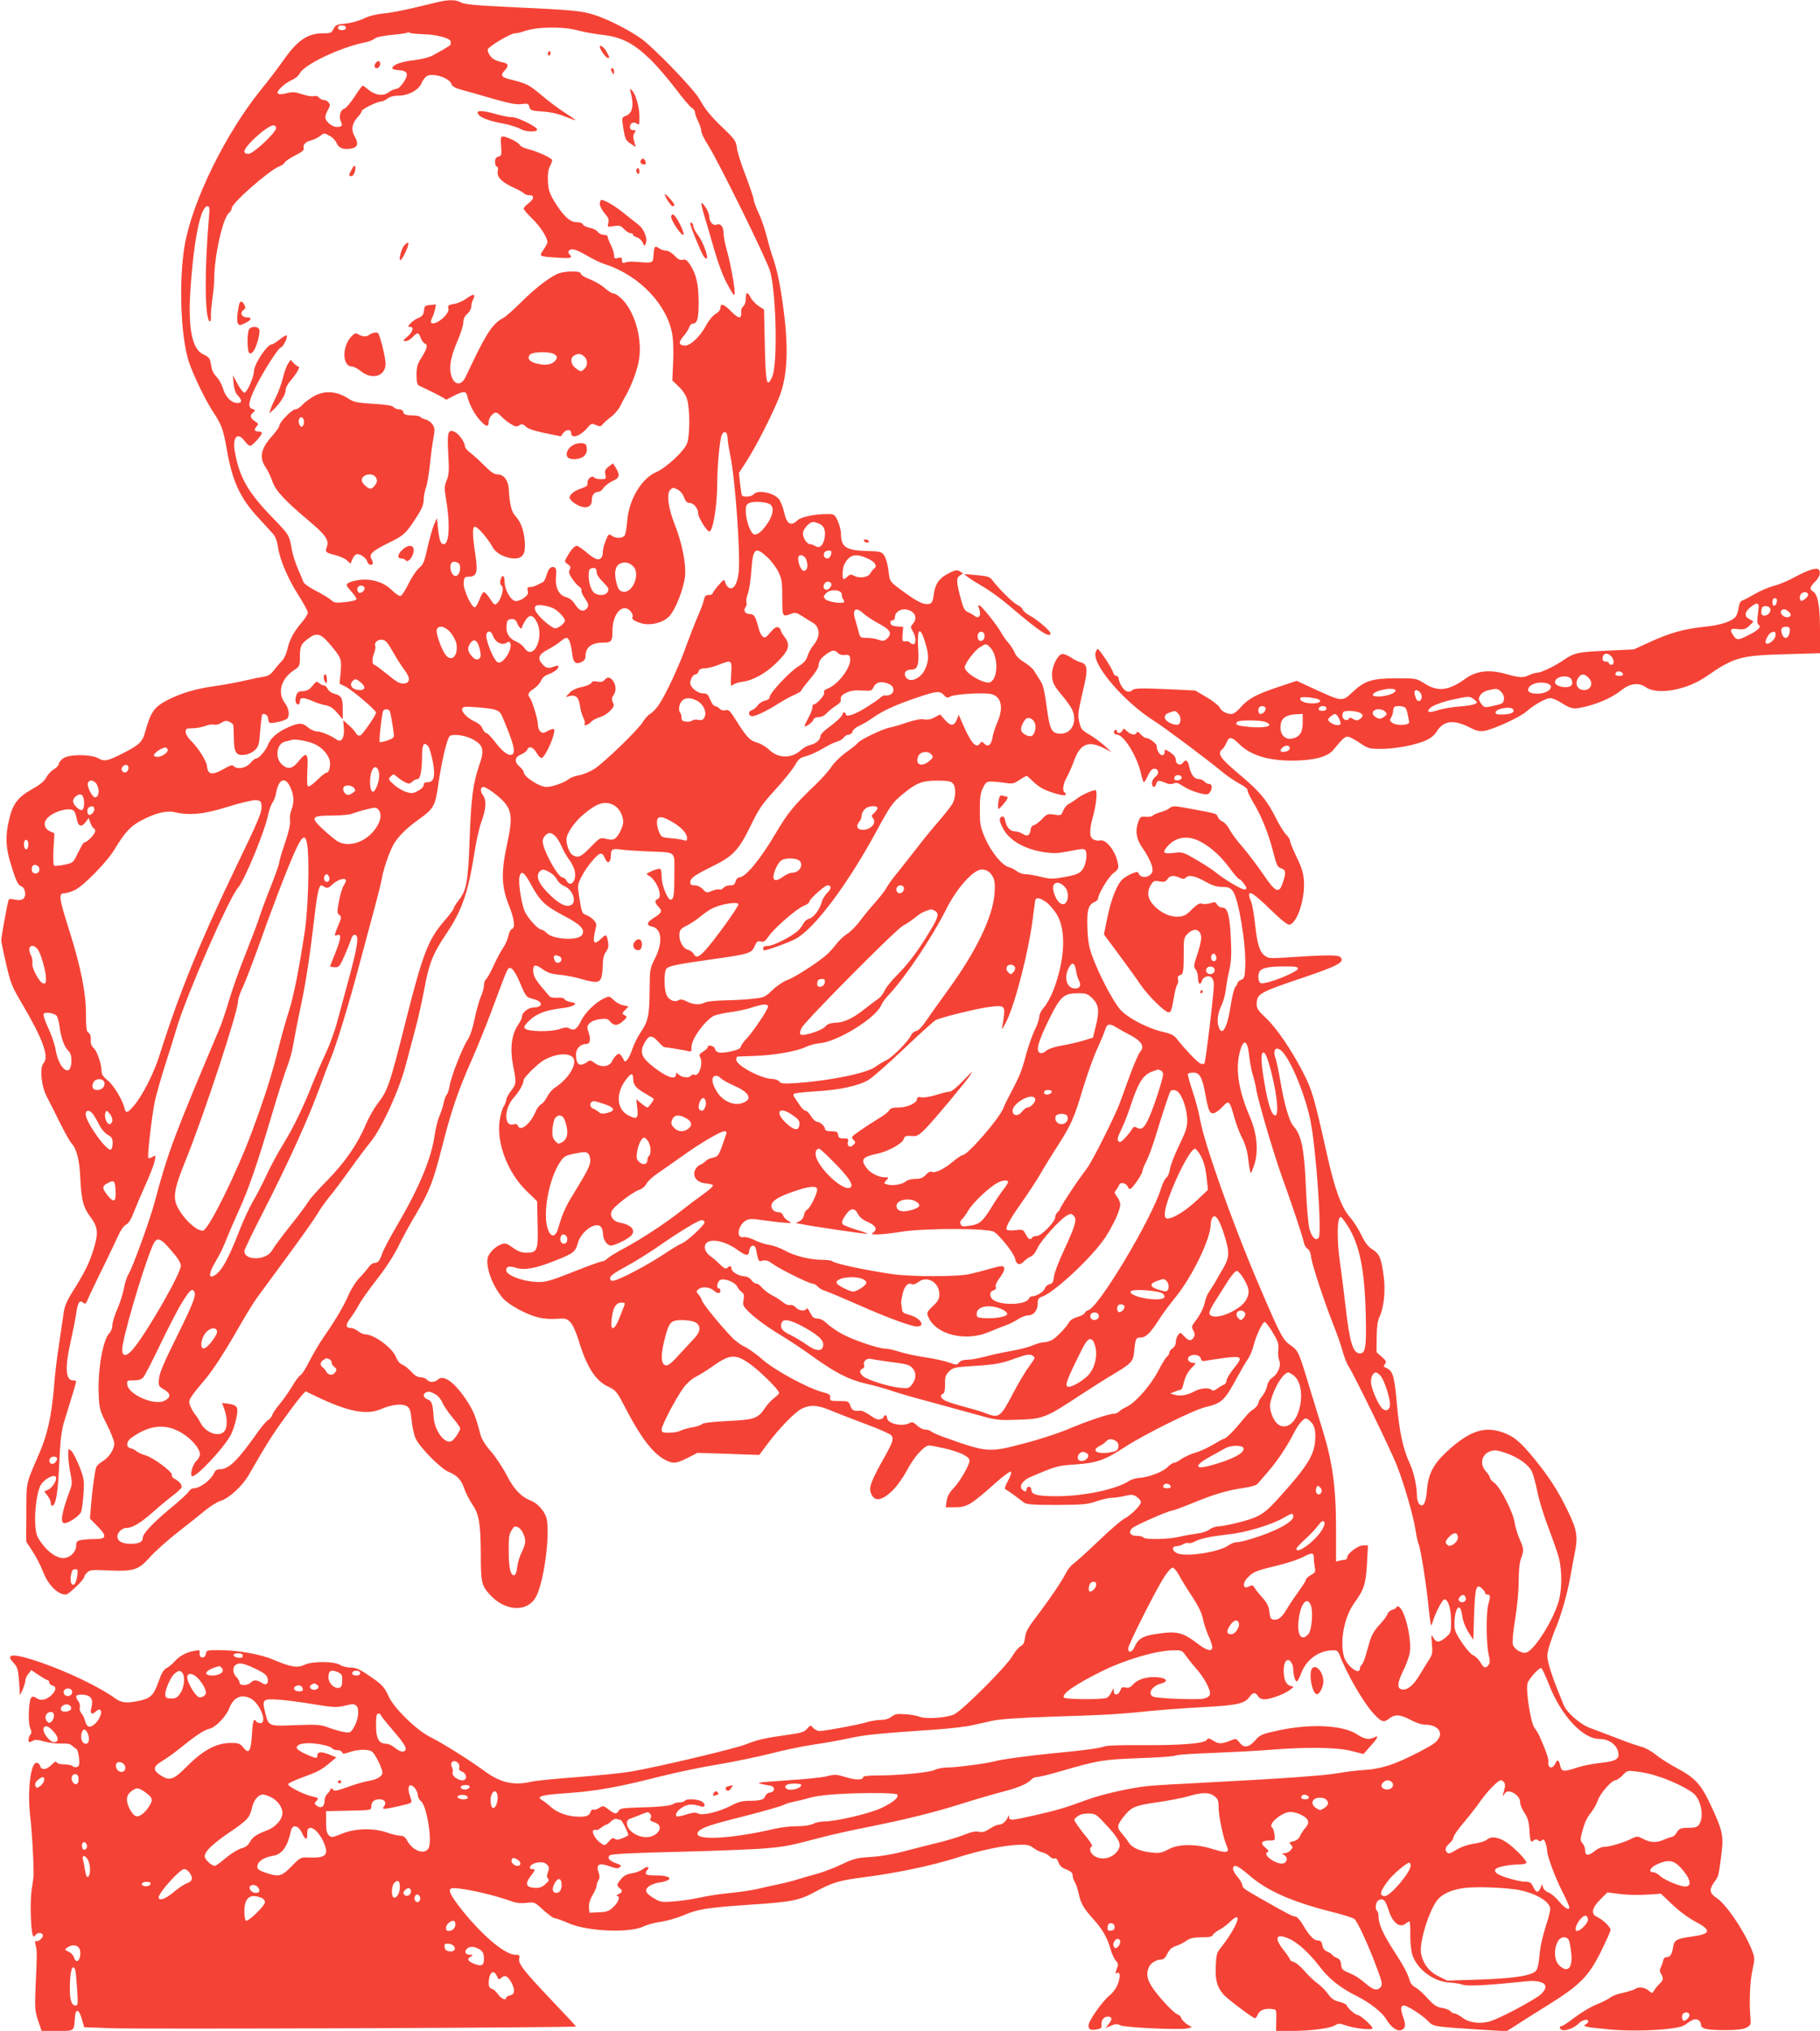 <?xml version="1.0" standalone="no"?>
<!DOCTYPE svg PUBLIC "-//W3C//DTD SVG 20010904//EN"
 "http://www.w3.org/TR/2001/REC-SVG-20010904/DTD/svg10.dtd">
<svg version="1.0" xmlns="http://www.w3.org/2000/svg"
 width="1147pt" height="1280pt" viewBox="0 0 1147 1280"
 preserveAspectRatio="xMidYMid meet">
<g transform="translate(0,1280) scale(0.1,-0.1)"
fill="#f44336" stroke="none">
<path d="M2765 12788 c-22 -5 -94 -22 -160 -38 -66 -16 -151 -32 -190 -35 -43
-4 -91 -16 -125 -33 -30 -14 -82 -28 -115 -31 -53 -5 -61 -9 -73 -33 -12 -26
-18 -28 -68 -28 -96 0 -161 -45 -250 -173 -32 -45 -92 -125 -135 -177 -226
-278 -436 -705 -485 -985 -38 -222 -26 -575 26 -735 27 -82 107 -248 155 -319
51 -77 63 -109 85 -238 35 -197 83 -301 194 -422 39 -42 82 -89 95 -104 16
-17 27 -46 32 -79 10 -81 63 -205 129 -308 33 -52 60 -101 60 -111 0 -10 -18
-39 -40 -64 -49 -57 -76 -108 -90 -171 -6 -26 -21 -57 -33 -69 -12 -12 -34
-38 -50 -58 -20 -27 -37 -38 -65 -42 -20 -3 -75 -14 -122 -25 -47 -11 -133
-27 -192 -35 -118 -17 -204 -43 -288 -85 -88 -45 -109 -74 -145 -202 -17 -65
-39 -85 -145 -138 -94 -47 -111 -51 -151 -29 -51 27 -187 26 -223 -2 -14 -11
-26 -27 -26 -35 0 -8 -14 -23 -31 -33 -17 -10 -38 -33 -47 -51 -12 -23 -40
-46 -92 -75 -89 -50 -121 -94 -144 -196 -22 -95 -20 -166 8 -261 36 -119 47
-143 70 -154 13 -5 22 -20 24 -39 5 -39 -18 -55 -64 -45 -24 6 -37 5 -40 -3
-8 -22 -46 -232 -46 -252 0 -11 14 -79 31 -151 27 -119 36 -142 97 -245 133
-225 175 -339 139 -379 -27 -29 -15 -146 21 -214 15 -28 51 -100 81 -161 30
-60 63 -119 73 -130 33 -35 51 -105 56 -220 7 -141 18 -183 65 -247 47 -62 50
-101 18 -204 -26 -84 -55 -143 -126 -256 -44 -69 -56 -99 -63 -150 -5 -34 -18
-124 -29 -198 -12 -74 -26 -193 -31 -265 -16 -185 -41 -296 -95 -421 -83 -191
-79 -172 -79 -369 l-1 -181 42 -64 c23 -36 51 -91 63 -123 32 -85 93 -147 145
-147 17 0 115 94 115 110 0 6 8 18 19 29 17 17 30 18 134 13 160 -7 190 3 261
83 30 34 110 106 178 159 68 53 148 117 178 142 30 24 72 50 94 56 50 16 133
92 172 159 115 200 153 260 230 365 47 66 96 129 108 142 l22 23 94 -45 c184
-85 294 -105 381 -67 67 29 134 37 163 18 20 -13 24 -27 30 -89 4 -40 15 -91
25 -113 24 -55 157 -190 207 -211 55 -23 81 -50 100 -106 8 -26 32 -71 51
-100 42 -61 52 -120 53 -313 0 -175 5 -196 53 -251 98 -112 244 -119 297 -14
48 94 86 376 66 484 -8 44 -54 99 -98 117 -65 26 -108 71 -154 160 -24 47 -69
115 -99 150 -34 38 -59 79 -66 103 -30 116 -43 150 -87 218 -76 115 -145 166
-181 134 -22 -20 -55 -21 -71 -1 -7 8 -25 15 -40 15 -18 0 -37 11 -59 36 -18
19 -43 39 -57 44 -15 6 -30 25 -40 50 -23 56 -137 140 -192 140 -11 0 -31 9
-45 20 -14 11 -34 20 -45 20 -35 0 -36 20 -3 63 17 23 42 62 55 87 13 25 63
95 110 155 53 67 105 147 134 205 25 52 76 146 113 207 86 146 109 205 165
425 56 222 103 360 187 548 35 80 87 208 116 285 91 244 101 270 111 285 17
27 43 -3 80 -91 35 -83 37 -84 80 -95 65 -16 65 -53 0 -54 -31 -1 -70 -32 -70
-56 0 -10 -12 -35 -26 -55 -40 -59 -51 -148 -31 -252 22 -113 22 -117 -13
-163 -16 -21 -30 -47 -30 -57 0 -10 -7 -28 -16 -41 -8 -13 -20 -53 -25 -88
-22 -139 51 -330 169 -444 l67 -65 3 -142 c4 -169 -1 -182 -70 -182 -33 0 -54
8 -87 32 -37 27 -47 30 -71 21 -36 -12 -79 -54 -86 -85 -15 -58 32 -184 96
-256 36 -41 146 -101 221 -120 31 -8 80 -12 116 -9 56 4 64 2 87 -21 15 -15
35 -59 52 -113 50 -166 105 -254 184 -292 54 -26 56 -29 121 -154 90 -172 167
-271 241 -309 50 -26 68 -24 141 12 l62 32 195 -6 195 -7 50 67 c73 98 173
202 217 224 52 27 104 24 184 -11 38 -16 137 -54 219 -85 83 -30 156 -63 163
-72 15 -21 9 -41 -39 -128 -84 -148 -102 -194 -93 -227 19 -66 69 -62 142 11
27 27 67 84 90 128 42 80 107 153 138 153 9 0 56 -9 103 -20 95 -23 151 -51
151 -76 0 -27 -61 -133 -100 -173 -26 -26 -39 -51 -44 -79 l-6 -42 50 0 c85 0
104 11 269 158 45 40 86 70 92 67 5 -4 -2 -28 -18 -57 -19 -34 -24 -52 -16
-55 6 -2 31 -19 54 -36 23 -18 51 -39 62 -47 17 -12 57 -15 206 -15 165 1 193
3 251 23 36 12 79 22 97 22 17 0 54 5 82 12 43 10 53 9 75 -6 14 -9 26 -24 26
-34 0 -20 -65 -84 -108 -106 -17 -9 -90 -72 -162 -141 -73 -70 -143 -133 -157
-142 -13 -9 -34 -34 -45 -57 -28 -55 -105 -168 -186 -275 -53 -68 -67 -95 -72
-131 -4 -34 -11 -47 -29 -56 -12 -7 -37 -36 -53 -65 -37 -63 -313 -340 -365
-364 -46 -22 -178 -31 -218 -15 -16 7 -57 14 -91 16 -50 4 -65 1 -86 -16 -17
-13 -41 -20 -68 -20 -23 0 -63 -7 -89 -15 -49 -15 -262 -55 -297 -55 -11 0
-29 9 -38 19 -18 20 -18 19 -40 -5 -18 -21 -37 -26 -129 -39 -139 -19 -183
-30 -260 -60 -64 -26 -558 -143 -713 -169 -85 -14 -166 -22 -464 -46 -74 -6
-153 -15 -175 -20 -107 -25 -194 -5 -292 68 -94 69 -261 174 -341 214 -85 42
-227 180 -261 253 -30 65 -42 78 -128 136 -57 39 -81 49 -113 49 -22 0 -52 7
-66 16 -36 24 -177 25 -226 1 -44 -21 -86 -14 -196 33 -82 35 -226 60 -344 60
-72 0 -77 -1 -80 -22 -4 -33 -44 -32 -40 1 2 22 0 23 -35 16 -50 -9 -91 -31
-123 -67 -15 -17 -38 -35 -51 -42 -17 -8 -32 -33 -50 -85 -30 -85 -50 -105
-120 -120 -77 -17 -113 -14 -150 13 -101 73 -296 167 -474 229 -169 58 -227
57 -170 -3 25 -26 29 -40 35 -117 l6 -88 17 37 c9 21 17 46 17 57 0 10 8 29
19 42 l18 23 48 -32 c27 -18 52 -32 57 -32 4 0 8 -6 8 -14 0 -7 9 -16 20 -19
27 -7 25 -29 -5 -60 -32 -31 -68 -39 -96 -19 -14 10 -24 11 -31 4 -17 -17 -23
-157 -8 -192 10 -23 10 -34 1 -43 -11 -11 -16 -47 -5 -47 3 0 14 4 24 10 12 7
34 5 69 -6 29 -8 76 -14 105 -13 38 2 59 -2 70 -13 9 -9 21 -18 27 -20 6 -2
14 -27 17 -56 4 -42 1 -53 -12 -58 -10 -4 -22 -2 -29 5 -6 6 -30 11 -53 11
-25 0 -44 5 -47 13 -3 8 -14 3 -31 -15 -32 -33 -66 -37 -73 -8 -3 11 -13 20
-23 20 -37 0 -58 -177 -40 -335 11 -92 21 -259 22 -365 0 -14 -5 -56 -12 -95
-11 -67 -7 -255 6 -290 6 -14 8 -13 19 1 12 17 45 14 45 -5 0 -16 -31 -42 -42
-35 -8 5 -9 -3 -3 -27 9 -36 9 -45 -1 -266 -5 -129 -4 -148 16 -208 l22 -65
99 0 c110 0 105 -4 111 84 4 59 25 56 43 -7 l16 -54 172 -6 c179 -7 2927 3
2927 11 0 2 -65 72 -145 156 -184 194 -219 238 -213 271 5 22 2 25 -25 25 -69
0 -231 142 -362 316 -56 74 -64 104 -28 104 74 -1 258 -43 375 -86 23 -8 55
-11 87 -7 50 6 51 5 106 -46 31 -28 63 -51 72 -51 8 0 45 -13 83 -30 122 -54
391 -65 479 -20 21 10 69 23 108 28 38 6 101 24 139 40 88 39 149 49 414 67
273 18 315 27 414 80 115 62 151 73 321 95 201 26 418 72 573 121 149 48 301
79 392 82 54 2 70 -2 93 -20 15 -12 41 -24 56 -28 16 -3 37 -15 46 -25 9 -10
23 -16 31 -13 9 3 18 -5 25 -25 7 -21 22 -34 50 -45 28 -11 39 -21 39 -37 0
-11 6 -31 14 -43 8 -12 19 -46 25 -76 12 -57 32 -91 92 -157 55 -61 86 -114
105 -180 9 -33 25 -68 35 -80 16 -17 18 -26 9 -48 -13 -34 -13 -39 0 -31 19
12 22 -25 5 -69 -10 -27 -32 -56 -51 -71 -44 -34 -134 -162 -134 -190 0 -27
14 -33 55 -25 24 4 29 10 27 28 -4 28 14 52 39 52 28 0 31 -15 8 -44 l-21 -27
34 14 c28 12 39 12 59 2 28 -14 379 -30 423 -19 l28 7 -31 19 c-16 11 -33 28
-36 38 -3 11 -15 22 -25 25 -24 8 -123 114 -161 174 -31 48 -36 85 -18 124 12
26 47 47 79 47 13 0 26 13 37 37 13 26 28 40 56 49 21 7 51 22 66 34 22 15 45
20 94 20 47 0 66 4 70 14 3 8 21 22 39 32 18 9 50 32 70 52 90 86 43 -38 -64
-171 -19 -23 -24 -43 -26 -110 -4 -88 8 -130 50 -179 24 -27 184 -148 197
-148 4 0 13 11 19 25 12 27 43 38 88 33 29 -3 29 -3 27 -70 l-1 -68 98 0 c120
0 245 16 275 36 19 12 27 12 66 -1 56 -20 169 -32 169 -18 0 14 -77 83 -93 83
-15 1 -63 42 -69 60 -2 8 -24 18 -48 24 -34 8 -50 20 -70 48 -14 20 -43 50
-66 67 -23 16 -60 52 -83 79 -24 28 -54 53 -67 56 -13 4 -24 10 -24 15 0 5
-18 32 -40 60 -63 79 -49 109 34 72 56 -24 128 -91 198 -182 53 -70 127 -129
228 -179 82 -41 161 -103 186 -146 29 -49 67 -78 94 -69 27 9 31 30 15 76 -20
56 -19 79 3 79 22 0 118 -62 154 -100 32 -33 35 -33 313 -51 l180 -11 52 33
c29 19 120 77 204 129 207 129 259 182 338 339 33 68 61 129 61 138 0 18 -48
64 -84 81 -41 18 -35 56 19 110 l45 45 63 -8 c65 -9 138 -10 223 -4 l51 4 74
-70 c43 -41 104 -86 147 -108 100 -53 94 -76 -24 -92 -95 -13 -113 -22 -119
-63 -8 -50 -19 -67 -41 -67 -11 0 -20 -8 -22 -20 -2 -11 -8 -30 -15 -43 -8
-18 -8 -28 1 -42 17 -28 15 -40 -10 -64 -13 -12 -28 -31 -34 -42 -11 -18 -13
-18 -30 -3 -28 24 -64 30 -88 14 -11 -7 -47 -18 -78 -25 -31 -6 -67 -19 -80
-30 -13 -10 -53 -30 -88 -44 -35 -14 -96 -51 -136 -81 -39 -30 -76 -55 -83
-55 -16 0 -14 -17 4 -24 22 -8 77 13 103 40 23 24 62 33 62 14 0 -5 -7 -13
-16 -18 -25 -14 -2 -19 153 -33 176 -16 430 -1 470 28 52 37 66 42 85 32 10
-5 18 -18 18 -29 0 -27 35 -35 155 -35 70 0 109 5 130 15 27 14 30 20 27 55
-9 103 -4 237 12 307 16 74 16 77 -4 129 -47 119 -162 289 -223 328 -44 29
-47 53 -12 101 26 35 27 40 45 185 13 107 4 144 -70 301 -60 128 -98 169 -208
228 -49 26 -110 65 -136 86 -26 22 -67 44 -89 50 -23 6 -94 30 -157 55 -63 24
-140 54 -171 65 -62 23 -150 100 -166 148 -6 15 -25 63 -43 107 -18 44 -39
107 -48 139 -14 54 -14 65 0 115 9 31 27 83 41 116 35 81 74 220 93 324 8 48
20 111 26 141 24 112 18 155 -39 272 -63 131 -117 215 -216 337 -88 107 -130
142 -205 166 -112 37 -206 3 -343 -123 -84 -78 -118 -141 -126 -241 -7 -83
-22 -113 -47 -92 -9 8 -16 29 -16 50 0 62 -20 153 -45 206 -42 91 -66 199 -81
371 -15 172 -25 209 -59 228 -11 6 -22 12 -24 13 -2 2 2 9 8 17 10 12 7 20
-21 44 l-33 30 1 95 c1 67 6 104 18 128 27 54 39 168 26 257 -15 113 -26 139
-70 167 -28 18 -47 42 -70 90 -17 36 -48 85 -69 109 -57 65 -98 176 -147 395
-81 362 -95 411 -149 516 -72 143 -174 292 -239 351 -44 41 -56 58 -56 82 0
69 10 75 297 172 218 74 257 96 232 126 -14 17 -84 17 -364 -2 -81 -5 -93 -4
-116 14 -32 26 -46 72 -60 203 -6 57 -17 119 -25 138 -34 82 0 68 121 -50 68
-66 110 -100 121 -97 50 9 101 168 91 282 -3 44 -16 85 -46 145 -22 47 -41 92
-41 101 0 9 -11 27 -24 39 -13 13 -41 57 -62 99 -58 117 -103 172 -234 282
-122 103 -141 130 -106 159 8 6 19 25 26 41 16 39 32 38 78 -8 72 -72 182
-106 337 -106 134 1 221 23 257 67 66 80 77 89 101 82 12 -4 45 -22 72 -41 46
-31 56 -34 128 -34 90 0 211 23 280 52 34 15 56 33 73 60 42 67 108 74 206 23
39 -20 61 -26 89 -22 54 7 228 86 269 123 48 42 122 84 150 84 13 0 44 -13 69
-29 66 -42 79 -43 163 -22 86 22 164 59 219 103 52 41 107 48 151 17 71 -51
257 -19 380 67 179 123 214 133 506 141 l212 6 0 147 c0 152 -14 225 -45 243
-23 12 -18 30 15 62 32 31 39 69 15 79 -19 7 -75 -13 -155 -57 -36 -20 -91
-42 -123 -50 -32 -9 -85 -31 -117 -50 -32 -19 -67 -38 -78 -41 -14 -5 -21 -18
-25 -47 -3 -22 -11 -47 -19 -56 -24 -30 -95 -53 -194 -63 -128 -13 -222 -39
-347 -97 l-101 -46 -170 -8 c-183 -8 -204 -13 -272 -59 -54 -38 -143 -80 -167
-80 -11 0 -34 -7 -53 -16 -36 -17 -57 -16 -154 11 -96 26 -177 16 -241 -30
-109 -79 -177 -87 -261 -33 -52 33 -53 33 -178 33 -152 0 -200 -15 -277 -88
-64 -60 -64 -60 -232 17 l-119 55 -117 -39 c-138 -46 -191 -75 -238 -130 -20
-23 -43 -40 -55 -40 -32 0 -67 19 -77 43 -6 11 -42 40 -81 63 l-72 42 -143 7
c-194 9 -240 8 -252 -4 -20 -20 -47 -11 -67 22 -11 17 -20 40 -20 50 0 9 -6
17 -14 17 -8 0 -18 10 -21 23 -8 27 -87 146 -97 147 -4 0 -10 -11 -14 -25 -19
-77 184 -313 370 -429 62 -39 338 -245 439 -329 27 -22 72 -52 100 -67 29 -15
51 -33 49 -40 -2 -7 15 -42 37 -79 51 -84 97 -199 126 -315 20 -79 26 -91 49
-99 30 -10 32 -26 10 -91 -24 -71 -45 -61 -124 55 -36 53 -93 128 -127 168
-35 39 -72 89 -83 111 -12 23 -32 46 -45 52 -14 6 -27 19 -30 29 -7 21 -6 21
-162 50 -112 21 -124 21 -140 7 -10 -9 -37 -21 -60 -27 -23 -7 -45 -16 -48
-22 -4 -5 -23 -8 -43 -7 -34 3 -37 1 -50 -37 -19 -55 -10 -105 28 -159 50 -73
73 -132 60 -155 -18 -35 -71 -38 -84 -6 -4 12 -11 12 -43 -1 -21 -9 -48 -25
-59 -36 -34 -31 -71 -123 -95 -240 l-22 -107 95 -128 c52 -70 113 -155 135
-188 46 -68 154 -175 177 -175 16 0 19 8 36 104 5 32 14 64 19 70 6 7 8 21 5
33 -4 15 0 23 13 27 21 7 23 20 23 159 0 69 3 81 25 102 41 42 85 28 85 -28 0
-16 -11 -62 -25 -104 -23 -68 -24 -77 -10 -93 8 -9 15 -33 15 -53 0 -40 15
-50 25 -18 8 25 41 36 60 21 8 -7 15 -27 15 -44 0 -58 -52 -491 -60 -499 -4
-5 -16 -4 -27 1 -21 11 -104 99 -143 150 -20 27 -37 36 -89 48 -98 22 -224 88
-271 141 -45 51 -134 221 -175 333 -22 59 -29 98 -32 180 -4 114 5 147 45 165
12 5 22 15 22 21 0 28 65 137 97 161 31 24 34 30 28 62 -15 79 -75 154 -114
144 -10 -3 -28 0 -40 6 -27 15 -27 58 -1 153 20 72 27 158 13 158 -22 -1 -82
-28 -113 -51 -19 -15 -45 -31 -56 -37 -12 -6 -27 -25 -34 -42 -12 -30 -15 -31
-57 -24 -41 6 -46 4 -77 -29 -18 -19 -41 -36 -51 -38 -11 -3 -19 -14 -20 -27
-3 -37 -20 -47 -49 -28 -14 9 -36 16 -49 16 -30 0 -53 25 -62 67 -4 22 -11 30
-21 26 -19 -7 -18 -27 6 -72 39 -77 134 -132 259 -152 63 -9 87 -8 163 7 78
16 91 16 99 4 13 -20 4 -85 -16 -116 -20 -30 -40 -39 -131 -54 -60 -11 -80
-10 -135 4 -36 9 -79 16 -96 16 -17 0 -41 9 -55 19 -13 11 -37 23 -51 26 -42
11 -111 96 -149 183 -30 70 -33 86 -33 177 0 80 4 108 20 140 19 37 23 40 60
39 22 -1 60 -5 85 -9 40 -6 51 -4 84 19 22 14 42 26 46 26 3 0 19 -14 36 -31
16 -17 45 -39 64 -49 51 -26 139 -50 145 -40 3 5 1 11 -5 15 -17 11 -11 54 14
98 13 23 33 70 46 105 37 104 91 126 186 77 l49 -25 -45 41 c-25 22 -68 54
-96 70 -45 26 -52 34 -62 77 -11 50 -11 50 33 243 21 91 16 124 -22 134 -16 3
-45 18 -65 32 -20 13 -45 23 -55 21 -27 -5 -63 -76 -63 -126 0 -51 9 -71 65
-137 23 -27 49 -64 59 -82 39 -76 3 -157 -69 -157 -58 0 -69 22 -89 171 -13
97 -22 137 -40 163 -12 19 -30 47 -39 62 -9 15 -37 39 -62 54 -28 16 -51 38
-59 58 -7 18 -27 48 -43 67 -17 19 -37 48 -46 66 -20 38 -113 155 -132 166
-12 6 -12 2 -3 -24 13 -39 -3 -61 -30 -41 -9 7 -28 18 -42 24 -20 8 -29 25
-43 77 -30 111 -32 137 -9 153 l21 14 -20 13 c-17 10 -28 9 -64 -9 -64 -31
-92 -69 -100 -135 -6 -45 -11 -56 -29 -61 -30 -7 -69 10 -140 61 -115 83 -108
75 -117 151 -5 40 -17 79 -27 94 -17 23 -26 25 -101 27 -139 3 -171 24 -171
109 0 19 -9 55 -20 80 -20 43 -22 44 -68 44 -79 0 -164 -18 -187 -40 -42 -40
-68 -23 -85 58 -7 28 -20 62 -31 76 -32 41 -134 61 -159 31 -13 -16 -65 -21
-74 -7 -3 5 -8 38 -12 75 l-7 66 50 78 c59 91 160 291 203 398 56 141 62 326
20 612 -18 125 -38 213 -69 298 -5 17 -20 68 -32 115 -12 47 -35 112 -51 144
-15 33 -28 68 -28 78 0 10 -23 77 -50 149 -28 71 -53 151 -56 177 -6 43 -13
54 -85 123 -82 79 -114 118 -150 183 -35 64 -302 340 -377 389 -89 60 -212
120 -292 145 -79 24 -131 29 -514 47 -234 11 -303 18 -322 30 -26 17 -78 18
-139 3z m-585 -163 c0 -9 -9 -15 -25 -15 -16 0 -25 6 -25 15 0 9 9 15 25 15
16 0 25 -6 25 -15z m1455 -15 c44 -12 118 -25 164 -30 116 -13 191 -51 294
-149 44 -42 117 -127 163 -188 47 -62 93 -117 104 -123 11 -6 20 -19 20 -28 0
-10 9 -35 20 -57 11 -22 20 -49 20 -62 0 -12 18 -51 41 -85 65 -102 378 -737
394 -802 38 -154 46 -580 12 -659 -34 -78 -42 -45 -47 196 l-5 226 -35 23
c-19 13 -42 38 -51 55 -19 38 -29 33 -29 -12 0 -18 -7 -38 -15 -45 -9 -7 -15
-20 -14 -29 5 -54 -14 -54 -66 -1 -43 44 -65 51 -65 20 0 -13 -12 -28 -30 -38
-17 -10 -43 -41 -60 -73 -39 -73 -102 -131 -137 -127 -37 4 -38 21 -5 60 16
18 32 43 36 56 4 12 13 22 20 22 30 0 39 30 39 133 -1 117 -14 174 -51 234
-22 33 -31 41 -49 36 -17 -4 -31 3 -52 26 -17 18 -39 31 -53 31 -13 0 -34 7
-46 16 -26 18 -30 12 -34 -51 -3 -44 -4 -44 -113 -35 -22 2 -50 1 -62 -4 -19
-6 -23 -4 -23 14 0 17 -4 19 -25 14 -21 -5 -25 -3 -25 18 0 13 -9 41 -20 63
-11 22 -20 45 -20 52 0 7 -11 13 -24 13 -14 0 -31 8 -38 18 -7 11 -30 22 -51
26 -21 4 -41 14 -44 22 -3 8 -19 14 -41 14 -41 0 -85 42 -141 135 -28 47 -35
69 -38 122 -2 43 2 75 12 93 8 16 15 34 15 40 0 13 -91 55 -154 71 -25 6 -47
18 -50 25 -6 16 -81 53 -107 54 -13 0 -15 -10 -11 -61 4 -55 3 -61 -17 -66
-15 -4 -21 -13 -21 -34 0 -16 5 -29 11 -29 7 0 9 -11 6 -29 -8 -36 25 -70 105
-106 32 -14 60 -31 63 -36 4 -5 17 -9 31 -9 33 0 31 -24 -6 -52 -16 -12 -30
-27 -30 -33 0 -6 25 -35 56 -65 50 -49 93 -116 94 -146 0 -6 -11 -28 -25 -48
-29 -43 -31 -42 88 -50 85 -6 99 -2 76 21 -18 18 0 36 30 30 14 -3 53 -21 85
-41 32 -19 82 -43 110 -52 217 -70 395 -258 424 -449 5 -33 7 -110 4 -172 l-5
-111 41 -39 c25 -24 45 -54 53 -83 17 -57 17 -224 0 -272 -16 -48 -129 -154
-196 -184 -93 -40 -171 -173 -182 -304 -3 -41 -10 -83 -15 -92 -11 -22 -56
-24 -83 -4 -18 13 -21 11 -38 -32 -11 -26 -19 -59 -18 -73 1 -15 -5 -32 -13
-38 -18 -15 -42 -4 -100 46 -22 18 -45 33 -51 33 -14 0 -36 -24 -61 -68 -18
-32 -18 -32 4 -48 18 -12 20 -19 12 -34 -8 -15 -4 -27 15 -56 14 -21 34 -44
45 -51 11 -8 18 -19 14 -24 -3 -6 7 -28 22 -50 22 -32 25 -44 17 -57 -20 -32
-50 -26 -77 16 -16 26 -35 42 -58 48 -47 13 -71 62 -64 131 3 41 1 53 -12 58
-21 8 -38 -12 -49 -54 -5 -19 -15 -37 -23 -41 -8 -4 -25 -12 -37 -18 -13 -7
-32 -12 -43 -12 -16 0 -19 -5 -14 -24 4 -19 -1 -28 -25 -45 -17 -13 -41 -21
-53 -19 -30 4 -68 72 -68 121 0 42 -16 50 -26 11 -4 -17 -2 -29 6 -34 25 -15
-12 -119 -42 -120 -4 0 -19 18 -33 41 -15 22 -31 39 -37 37 -6 -2 -18 -24 -27
-48 -9 -24 -21 -45 -28 -47 -20 -7 -75 113 -71 155 3 33 6 37 32 37 51 1 59
27 41 143 -19 129 -19 172 -1 172 17 0 86 -81 110 -128 20 -39 82 -71 138 -72
53 0 71 30 65 107 -5 70 -25 124 -59 161 -25 26 -36 73 -42 172 -3 52 -32 90
-69 90 -23 0 -42 13 -87 58 -31 31 -71 67 -88 80 -18 13 -32 31 -32 39 0 25
-38 79 -64 91 -43 19 -49 -2 -41 -140 6 -104 4 -130 -10 -165 -15 -37 -15 -52
-6 -106 29 -167 23 -297 -13 -297 -19 0 -27 23 -36 100 l-6 65 -18 -39 c-9
-21 -28 -86 -41 -144 -20 -91 -27 -109 -53 -131 -17 -14 -47 -59 -67 -99 -19
-40 -42 -75 -50 -78 -7 -3 -31 12 -54 35 -51 51 -127 75 -206 66 -30 -4 -62
-13 -71 -20 -15 -11 -13 -16 20 -53 21 -23 35 -45 32 -50 -3 -6 -35 -13 -72
-17 -58 -6 -69 -4 -87 13 -12 11 -55 37 -96 58 -40 21 -75 45 -78 54 -3 8 -18
45 -34 81 -16 36 -34 92 -40 125 -16 92 -15 91 -124 204 -153 158 -206 251
-235 412 -17 92 16 129 62 68 12 -16 27 -30 34 -30 14 0 74 66 74 80 0 6 -8
10 -18 10 -28 0 -34 11 -16 31 14 16 14 19 -10 34 -30 20 -33 37 -10 56 14 12
14 14 -5 21 -31 11 -26 43 19 138 48 97 145 250 160 250 13 0 46 67 37 76 -3
3 -23 -8 -44 -25 -21 -17 -43 -31 -49 -31 -30 0 -114 -126 -114 -172 -1 -37
-44 -133 -60 -133 -7 0 -27 25 -43 55 l-29 55 4 -53 c4 -35 12 -60 27 -75 28
-30 27 -47 -3 -47 -37 0 -74 36 -90 89 -8 27 -26 60 -40 74 -14 14 -28 37 -31
51 -3 14 -7 37 -10 51 -4 17 -17 30 -41 40 -73 30 -100 161 -84 408 21 316 64
527 107 527 14 0 15 -10 9 -77 -27 -317 -26 -617 3 -646 8 -8 11 1 10 29 -1
21 4 71 9 109 6 39 12 97 12 130 1 142 53 376 91 411 11 9 19 23 19 31 0 33
240 243 302 265 14 5 29 16 32 23 3 8 32 28 65 45 44 22 59 34 55 45 -8 21 12
42 46 50 16 4 41 16 56 27 26 21 27 21 59 3 19 -9 39 -30 46 -46 13 -33 43
-44 94 -35 39 8 46 31 20 76 -23 40 -18 79 15 117 17 18 30 38 30 44 0 11 97
59 121 59 9 0 27 8 40 18 15 12 40 19 69 19 63 0 128 35 146 78 8 19 23 39 35
46 40 21 142 -13 154 -51 4 -14 23 -25 63 -36 31 -8 120 -33 197 -56 106 -30
150 -39 182 -34 39 5 43 3 49 -18 5 -21 12 -24 82 -29 50 -3 100 -14 141 -31
35 -14 66 -25 67 -23 2 1 -29 23 -67 47 -39 25 -106 75 -149 112 -76 64 -92
72 -197 98 -53 13 -61 26 -34 54 28 30 26 44 -6 52 -49 10 -72 22 -88 48 -9
14 -14 30 -10 37 14 22 144 99 169 99 13 0 37 5 53 11 78 30 236 34 338 9z
m-961 -26 c79 -2 166 -26 166 -45 0 -5 1 -12 1 -16 1 -7 -13 -17 -113 -72 -21
-12 -69 -24 -116 -30 -81 -9 -132 -27 -139 -48 -3 -8 11 -13 38 -15 59 -4 67
-23 33 -76 -16 -24 -35 -42 -46 -42 -10 0 -32 -10 -48 -21 -35 -27 -85 -20
-129 16 -16 14 -32 25 -35 25 -4 0 -27 -31 -51 -69 -25 -38 -54 -73 -65 -76
-25 -8 -36 -49 -22 -80 13 -28 7 -35 -27 -35 -29 0 -71 36 -71 61 0 10 8 31
17 47 14 25 15 32 4 46 -7 9 -21 16 -31 16 -10 0 -23 7 -30 15 -8 10 -21 13
-33 9 -11 -3 -44 2 -73 12 -45 15 -61 16 -96 7 -65 -17 -77 -1 -30 42 15 14
43 33 64 42 20 9 41 26 46 39 27 57 260 168 422 199 19 4 42 14 52 22 9 9 53
18 108 23 51 5 94 11 97 14 3 3 11 3 16 -1 6 -4 47 -7 91 -9z m-934 -591 c0
-28 -144 -163 -174 -163 -16 0 -26 6 -26 15 0 34 144 164 183 165 9 0 17 -7
17 -17z m2846 -1959 c1 -21 9 -70 17 -109 30 -137 65 -627 52 -734 -8 -73 -34
-112 -62 -95 -9 6 -20 21 -23 34 -5 22 -7 21 -43 -20 -20 -24 -37 -47 -37 -52
0 -4 -11 -8 -24 -8 -18 0 -25 -7 -30 -31 -3 -16 -21 -65 -40 -107 -18 -42 -50
-124 -71 -182 -43 -123 -130 -310 -173 -372 -16 -24 -40 -49 -53 -56 -13 -7
-35 -31 -49 -54 -32 -51 -237 -249 -304 -294 -29 -18 -71 -36 -96 -40 -25 -4
-54 -15 -65 -24 -24 -21 -105 -50 -141 -50 -45 0 -144 65 -144 95 0 6 -11 21
-25 33 -36 31 -32 60 9 77 18 8 36 21 39 30 10 26 37 17 59 -20 11 -20 26 -34
32 -32 27 9 95 170 76 182 -4 3 -22 -3 -38 -12 -25 -14 -32 -15 -46 -4 -9 7
-16 27 -16 44 0 32 -37 155 -52 171 -15 18 -8 34 26 55 18 12 39 34 46 51 8
19 24 33 46 40 35 12 64 35 64 50 0 6 -11 5 -26 0 -37 -15 -51 -12 -74 12 -35
37 -26 64 29 92 26 14 62 36 79 50 16 15 35 26 41 26 16 0 28 -30 36 -93 7
-64 21 -77 61 -59 16 8 24 20 24 36 0 57 38 86 113 86 51 0 57 8 57 76 0 86
44 154 90 139 22 -7 44 -41 36 -54 -8 -13 14 -27 58 -40 57 -15 132 3 172 43
41 41 96 183 102 262 5 78 -21 205 -64 314 -42 104 -55 198 -30 223 16 15 20
15 46 2 17 -9 34 -29 41 -50 10 -26 19 -35 35 -35 26 0 54 -34 54 -67 0 -23
55 -113 70 -113 23 0 49 157 50 300 1 123 16 285 30 311 17 30 34 17 36 -27z
m269 -414 c23 -19 18 -61 -13 -111 -37 -56 -66 -82 -89 -77 -22 4 -52 86 -53
146 0 35 4 44 23 52 29 13 112 7 132 -10z m310 -122 c30 -13 40 -44 31 -92 -9
-45 -31 -64 -57 -48 -10 7 -25 12 -33 12 -20 0 -46 39 -46 68 0 26 41 72 64
72 8 0 27 -5 41 -12z m-330 -209 c24 -22 56 -64 70 -92 22 -46 25 -63 25 -164
0 -122 0 -122 55 -102 26 10 35 8 67 -12 19 -13 50 -32 66 -41 51 -28 55 -89
8 -145 -13 -15 -29 -45 -36 -66 -9 -29 -24 -46 -60 -68 -54 -33 -180 -168
-180 -193 0 -10 -11 -19 -30 -22 -16 -4 -36 -17 -44 -29 -9 -13 -25 -26 -36
-30 -23 -7 -27 -30 -6 -38 17 -7 92 28 169 77 31 20 78 46 102 56 25 11 45 23
45 28 0 4 25 37 55 72 36 43 55 74 55 92 0 18 11 36 37 57 42 34 64 39 83 16
8 -10 25 -15 44 -13 27 3 31 0 34 -24 6 -54 -76 -163 -142 -188 -19 -7 -26
-15 -22 -26 6 -14 -48 -74 -66 -74 -5 0 -8 -8 -8 -19 0 -10 -11 -39 -25 -65
-14 -26 -25 -49 -25 -51 0 -13 51 21 55 37 4 12 16 18 34 18 17 0 37 10 52 26
13 14 38 34 57 46 18 11 32 25 31 31 -3 27 3 36 37 52 25 12 54 16 97 13 59
-3 62 -2 75 25 15 30 51 36 97 15 33 -15 34 -55 3 -67 -13 -5 -27 -6 -31 -4
-5 3 -18 -4 -30 -15 -12 -11 -56 -41 -97 -66 -70 -43 -120 -58 -120 -36 0 6
-4 10 -10 10 -5 0 -10 -5 -10 -10 0 -13 -36 -47 -97 -92 -24 -17 -43 -39 -43
-48 0 -23 -28 -47 -65 -56 -16 -3 -41 -17 -55 -30 -61 -56 -143 -56 -203 1
-20 19 -54 39 -76 45 -45 12 -66 35 -131 138 -38 61 -47 71 -67 66 -14 -4 -29
0 -38 10 -9 9 -22 16 -30 16 -7 0 -20 18 -29 40 -14 34 -20 40 -46 40 -34 0
-80 38 -80 65 0 25 19 55 34 55 8 0 16 8 18 18 4 13 15 19 40 20 20 1 59 10
87 22 84 33 84 32 79 -60 -4 -72 -3 -79 11 -66 9 7 35 16 59 19 68 8 151 55
218 122 76 75 87 109 50 158 -14 19 -26 39 -26 46 0 6 -7 14 -16 18 -11 4 -27
-6 -49 -33 -28 -33 -35 -37 -49 -25 -9 7 -21 32 -26 55 -18 71 -28 86 -55 86
-29 0 -43 23 -26 44 6 7 9 21 5 30 -3 9 1 33 9 54 8 20 18 84 22 142 10 146
24 159 100 89z m405 32 c0 -20 -13 -41 -25 -41 -18 0 -28 17 -21 35 6 16 46
21 46 6z m-159 -48 c13 -35 8 -67 -12 -71 -17 -3 -39 42 -39 79 0 30 39 24 51
-8z m387 7 c47 -21 63 -47 41 -64 -8 -6 -19 -20 -25 -31 -13 -24 -68 -32 -101
-14 -19 10 -26 10 -41 -4 -10 -10 -22 -17 -25 -17 -11 0 -8 70 4 93 32 62 71
72 147 37z m-2570 -43 c7 -33 -7 -67 -27 -67 -27 0 -44 63 -24 84 13 13 48 1
51 -17z m1096 -10 c39 -46 -3 -157 -60 -157 -29 0 -42 18 -53 75 -11 58 0 92
31 105 30 11 59 3 82 -23z m-234 -32 c0 -15 15 -39 41 -64 34 -35 38 -43 29
-61 -12 -22 -49 -27 -80 -10 -22 12 -40 61 -40 110 0 41 5 50 32 50 12 0 18
-7 18 -25z m1480 -80 c0 -7 -7 -18 -15 -25 -26 -22 -49 12 -24 37 14 14 39 6
39 -12z m-2944 -16 c10 -17 -23 -46 -37 -32 -7 7 -9 19 -6 27 7 18 33 21 43 5z
m3009 -46 c0 -12 4 -25 8 -29 4 -4 7 -12 7 -17 0 -15 -100 -2 -118 16 -14 15
-14 18 3 37 27 30 100 25 100 -7z m6090 -2 c0 -7 -10 -20 -22 -28 -20 -14 -23
-14 -29 1 -3 9 -1 23 6 32 15 18 45 15 45 -5z m-197 -43 c-5 -32 -28 -35 -28
-4 0 17 5 26 16 26 10 0 14 -7 12 -22z m-115 -39 c-1 -13 -4 -41 -7 -61 -2
-21 0 -40 5 -44 21 -13 5 -33 -52 -62 -73 -38 -83 -39 -103 -10 -28 39 -21 50
27 43 36 -4 46 -1 71 20 15 14 27 27 25 29 -2 2 -14 9 -26 15 -32 17 -28 45
10 75 37 30 53 29 50 -5z m-7592 -5 c28 -14 69 -59 69 -75 0 -17 -40 -49 -61
-49 -11 0 -45 23 -75 51 -53 51 -67 82 -41 93 17 7 77 -3 108 -20z m7665 1 c8
-20 -13 -45 -37 -45 -13 0 -19 7 -19 23 0 13 3 27 7 30 12 13 44 7 49 -8z
m-5714 -32 c16 -15 59 -43 96 -63 74 -39 87 -63 52 -95 -18 -16 -25 -17 -54
-7 -18 7 -51 12 -74 12 -40 0 -42 1 -52 43 -6 23 -16 57 -21 75 -20 63 6 80
53 35z m306 11 c26 -18 28 -50 5 -76 -16 -18 -16 -21 0 -47 21 -36 22 -81 3
-81 -8 0 -18 5 -21 10 -4 6 -16 10 -28 8 -20 -3 -22 1 -19 44 l4 47 -39 3
c-27 2 -39 8 -41 21 -2 10 3 17 12 17 9 0 16 8 16 19 0 46 63 67 108 35z
m5526 0 c19 -18 13 -34 -13 -34 -22 0 -45 25 -36 40 9 15 31 12 49 -6z m-7891
-64 c50 -97 -22 -249 -78 -164 -9 14 -32 32 -51 40 -45 19 -66 53 -62 101 3
33 7 38 29 41 21 2 29 -3 39 -27 11 -28 30 -42 30 -23 0 4 9 22 20 40 26 42
49 39 73 -8z m-545 -65 c17 -19 34 -51 38 -71 15 -82 -36 -125 -74 -62 -29 48
-56 132 -49 151 11 29 52 20 85 -18z m8442 16 c0 -51 -34 -70 -49 -28 -12 31
-3 47 25 47 17 0 24 -6 24 -19z m-8172 -41 c14 -38 55 -59 83 -42 16 10 21 10
25 -2 15 -39 -46 -133 -78 -121 -27 11 -83 151 -72 180 10 25 31 17 42 -15z
m2722 -36 c25 -82 25 -117 0 -172 -30 -66 -109 -92 -126 -40 -7 23 9 38 43 38
36 0 46 34 40 127 -9 132 10 153 43 47z m375 36 c0 -29 -32 -41 -41 -16 -9 24
4 48 23 44 12 -2 18 -12 18 -28z m4985 6 c0 -25 -43 -62 -60 -51 -12 7 14 61
32 68 24 10 28 7 28 -17z m-9118 -48 c79 -93 82 -100 75 -183 l-7 -74 35 -17
c39 -18 195 -150 195 -165 0 -16 -84 -138 -99 -144 -8 -3 -18 0 -23 7 -18 27
-24 34 -54 61 l-31 28 4 -48 c6 -60 -15 -96 -44 -75 -37 26 -99 52 -125 52
-14 0 -40 11 -56 25 -37 31 -57 31 -124 2 -68 -30 -112 -68 -128 -109 -15 -38
-58 -88 -75 -88 -7 0 -24 -13 -38 -30 -28 -32 -82 -41 -104 -19 -10 10 -20 7
-73 -23 -64 -35 -91 -29 -95 21 -3 35 -56 119 -105 166 -16 16 -30 39 -30 52
0 21 5 23 44 23 24 0 59 7 78 14 19 8 45 12 56 9 13 -3 33 2 48 12 21 13 31
15 50 6 13 -6 24 -16 25 -23 1 -7 2 -45 3 -84 1 -89 15 -108 70 -101 23 3 49
16 64 31 22 21 26 37 32 121 4 53 10 99 13 102 12 11 37 -7 37 -26 0 -11 4
-22 9 -26 14 -8 104 14 113 28 15 23 8 63 -17 97 -47 63 -25 148 51 201 44 30
44 30 44 92 1 66 7 79 55 114 49 37 76 30 127 -29z m403 -54 c22 -40 55 -91
73 -115 40 -53 39 -83 -3 -87 -24 -2 -45 9 -104 58 -41 33 -77 60 -81 60 -15
0 -17 38 -3 71 7 18 11 39 8 47 -8 22 15 43 44 40 21 -2 34 -18 66 -74z m545
28 c14 -52 13 -69 -7 -77 -12 -4 -25 2 -40 20 -27 31 -29 52 -8 82 21 30 42
19 55 -25z m3219 -1 c52 -52 54 -193 3 -220 -33 -18 -162 56 -162 93 0 23 60
104 93 125 40 26 42 26 66 2z m3915 -57 c20 -20 21 -54 1 -54 -8 0 -15 5 -15
10 0 6 -9 10 -20 10 -13 0 -20 7 -20 18 0 35 28 43 54 16z m74 -111 c2 -8 -6
-13 -22 -13 -25 0 -33 10 -19 24 10 10 36 3 41 -11z m-217 -24 c38 -38 9 -89
-43 -76 -32 8 -42 44 -22 74 18 28 38 29 65 2z m-108 -10 c6 -9 7 -24 4 -33
-12 -30 -107 -17 -107 15 0 36 83 50 103 18z m-7626 -23 c33 -29 22 -50 -22
-44 -36 4 -54 30 -36 52 18 21 25 20 58 -8z m7470 -2 c58 -16 16 -65 -57 -66
-49 0 -70 14 -54 40 16 25 68 37 111 26z m-952 -44 c4 -6 -9 -17 -29 -25 -43
-18 -119 -20 -114 -3 9 27 129 50 143 28z m666 -11 c13 -13 19 -30 17 -47 -3
-24 -9 -28 -63 -40 -57 -13 -61 -12 -77 9 -10 11 -18 27 -18 33 0 24 26 48 60
56 53 12 58 12 81 -11z m-513 -1 c15 -15 16 -45 1 -54 -14 -8 -25 4 -33 39 -7
29 10 37 32 15z m-2999 -19 c16 -18 22 -19 42 -8 28 14 201 25 253 15 66 -13
83 -84 42 -177 -13 -30 -27 -73 -31 -97 -8 -48 -28 -63 -52 -39 -15 15 -17 15
-28 0 -25 -35 -60 9 -122 157 l-11 25 -11 -28 c-17 -44 -40 -46 -75 -5 l-31
35 -35 -18 c-23 -13 -45 -17 -66 -13 -21 4 -57 -3 -106 -19 -40 -14 -91 -29
-112 -33 -44 -8 -185 -76 -201 -97 -5 -8 -38 -34 -73 -59 -35 -25 -76 -66 -91
-89 -15 -24 -61 -76 -102 -115 -134 -128 -175 -178 -248 -302 -98 -167 -192
-281 -232 -282 -9 0 -20 -11 -23 -25 -5 -19 -13 -25 -35 -25 -16 0 -34 -7 -41
-15 -7 -9 -19 -14 -26 -11 -8 3 -29 -1 -47 -9 -32 -13 -36 -13 -57 10 -14 15
-35 25 -52 25 -21 0 -28 5 -28 18 0 27 23 44 134 99 135 66 170 102 245 255
53 110 73 139 158 232 54 59 109 128 123 153 22 39 32 48 70 57 25 7 72 28
105 48 33 20 74 40 90 44 17 4 36 16 43 26 7 10 21 18 31 18 10 0 21 9 24 20
3 11 22 27 41 35 20 9 59 31 85 50 60 44 153 86 285 130 118 40 139 42 165 14z
m2358 -26 c30 -12 4 -28 -41 -26 -48 1 -80 18 -70 35 6 9 78 3 111 -9z m984
-2 c22 -18 22 -19 3 -28 -10 -6 -55 -13 -99 -16 -44 -3 -104 -14 -133 -23 -55
-18 -73 -14 -53 10 16 19 79 43 161 60 87 19 94 19 121 -3z m-4901 -6 c42 -21
65 -70 51 -103 -10 -20 -17 -23 -40 -19 -15 3 -33 1 -38 -4 -6 -6 -23 -9 -39
-7 -22 2 -29 8 -29 25 0 11 -3 25 -7 29 -14 13 -9 57 9 76 20 22 54 23 93 3z
m-1277 -56 c29 -8 41 -18 51 -42 74 -173 89 -232 62 -243 -23 -9 -60 19 -107
81 -23 30 -47 55 -54 55 -7 0 -18 13 -24 28 -7 18 -27 35 -50 45 -46 21 -85
61 -78 81 5 12 21 14 84 9 43 -3 95 -9 116 -14z m4862 11 c8 -13 -13 -40 -31
-40 -14 0 -19 31 -7 43 10 10 31 8 38 -3z m385 -5 c0 -9 -9 -15 -25 -15 -24 0
-32 10 -18 23 12 13 43 7 43 -8z m498 3 c5 -7 12 -26 14 -43 3 -16 7 -37 9
-45 6 -21 -79 -26 -106 -6 -17 13 -18 18 -7 35 6 12 12 29 12 39 0 10 3 22 7
25 11 12 60 8 71 -5z m678 -9 c11 -19 -12 -30 -62 -32 -37 -2 -49 2 -49 13 0
24 97 41 111 19z m-7080 -10 c5 -9 17 -76 27 -152 1 -14 -9 -23 -41 -34 -24
-8 -46 -12 -49 -10 -6 6 14 184 22 197 8 13 32 13 41 -1z m6275 -5 c11 -14 10
-18 -6 -30 -24 -18 -36 -18 -60 0 -26 19 -13 46 23 46 16 0 36 -7 43 -16z
m-1307 -10 c21 -20 21 -63 0 -71 -9 -3 -31 1 -50 10 -42 21 -45 51 -6 65 37
14 39 14 56 -4z m1141 6 c29 -11 29 -27 2 -44 -12 -8 -23 -7 -38 2 -17 11 -23
11 -29 1 -11 -17 -40 -3 -40 19 0 10 3 22 7 25 10 10 68 8 98 -3z m-355 -64
c0 -63 -19 -91 -67 -101 -41 -8 -73 21 -73 68 0 60 28 82 108 86 l32 1 0 -54z
m228 27 c17 -38 15 -43 -12 -43 -21 0 -56 22 -56 35 0 9 33 35 43 35 7 0 18
-12 25 -27z m-1914 -37 c8 -32 -9 -76 -29 -76 -24 0 -52 17 -59 35 -7 19 18
71 36 78 21 7 45 -10 52 -37z m1450 14 c64 -24 1 -42 -106 -31 -71 7 -84 13
-73 30 8 14 145 14 179 1z m-5002 -106 c75 -38 83 -67 48 -168 -39 -114 -51
-207 -60 -461 -10 -274 -19 -326 -70 -390 -16 -21 -30 -43 -30 -49 0 -6 -27
-42 -59 -79 -102 -118 -136 -206 -242 -625 -105 -417 -114 -442 -180 -529 -22
-28 -56 -88 -75 -133 -51 -122 -131 -237 -244 -352 -56 -57 -108 -115 -115
-129 -8 -14 -59 -84 -115 -154 -56 -70 -107 -140 -115 -155 -33 -64 -175 -68
-175 -5 0 8 51 115 114 237 164 321 294 607 366 808 21 58 49 132 63 165 36
85 118 354 183 600 31 116 73 273 94 350 21 77 41 158 45 180 8 55 43 161 71
215 25 49 81 107 161 164 97 69 107 86 126 227 20 136 52 276 70 298 14 17 92
9 139 -15z m-982 -37 c51 -26 90 -77 90 -118 0 -35 -9 -59 -23 -59 -6 0 -32
-21 -58 -46 -26 -26 -52 -44 -57 -40 -7 4 -8 41 -5 101 7 111 -4 122 -57 55
-35 -44 -64 -51 -99 -22 -51 41 -40 135 16 148 15 3 33 8 38 10 24 9 113 -7
155 -29z m709 -11 c7 -8 19 -50 28 -93 18 -94 9 -133 -32 -133 -17 0 -25 -5
-25 -18 0 -10 -15 -26 -35 -36 -31 -17 -40 -18 -76 -7 -22 7 -57 28 -77 46
-35 32 -36 35 -20 51 17 17 19 17 40 -2 13 -11 35 -26 50 -34 24 -12 30 -11
46 3 10 10 25 17 34 17 17 0 28 57 28 150 0 70 13 88 39 56z m5429 -13 c-2
-11 -14 -19 -31 -21 -29 -4 -35 6 -15 26 19 19 50 15 46 -5z m-7072 -5 c10
-15 -32 -48 -62 -48 -13 0 -24 4 -24 8 0 16 45 48 72 51 4 1 10 -4 14 -11z
m4815 -34 c11 -14 10 -20 -14 -40 -50 -43 -93 -22 -69 32 14 29 62 33 83 8z
m-5061 -84 c0 -11 -7 -23 -16 -27 -20 -8 -36 17 -22 34 16 20 38 15 38 -7z
m1580 -47 c0 -39 -24 -103 -39 -103 -26 0 -25 116 1 147 17 21 38 -4 38 -44z
m-1776 -65 c15 -35 7 -73 -15 -73 -18 0 -53 71 -45 90 10 27 46 17 60 -17z
m1216 -10 c23 -51 25 -96 7 -141 -8 -18 -12 -48 -9 -68 3 -25 -8 -71 -32 -142
-20 -58 -36 -113 -36 -122 0 -9 -24 -78 -54 -154 -30 -75 -64 -167 -76 -206
-13 -38 -52 -141 -87 -229 -35 -87 -79 -212 -99 -279 -19 -66 -46 -145 -59
-176 -292 -691 -325 -778 -410 -1096 -31 -117 -141 -419 -165 -455 -9 -14 -23
-54 -29 -90 -7 -36 -26 -96 -43 -133 -16 -38 -30 -83 -30 -100 0 -18 -9 -40
-19 -50 -40 -38 -74 -232 -67 -385 4 -92 7 -102 51 -189 26 -51 47 -105 47
-120 0 -39 -34 -90 -75 -114 -19 -11 -36 -28 -39 -37 -9 -31 -25 -146 -32
-235 l-7 -88 48 -49 c61 -62 57 -80 -18 -80 -30 0 -69 -3 -86 -6 -26 -6 -31
-11 -31 -36 0 -40 -40 -78 -82 -78 -41 0 -96 38 -138 97 -28 39 -34 56 -38
117 -5 85 12 208 35 247 21 35 78 68 93 53 15 -15 -17 -70 -48 -84 l-23 -10
20 -26 c12 -15 21 -35 21 -45 0 -11 4 -19 8 -19 22 0 35 67 43 220 10 211 15
252 38 325 39 124 71 231 71 238 0 4 -9 7 -20 7 -46 0 -52 79 -16 238 13 59
29 138 35 176 11 77 22 96 45 76 13 -10 17 -8 25 11 5 13 46 101 92 194 46 94
94 194 107 223 14 31 33 57 47 64 15 7 31 32 48 77 14 36 48 116 75 176 28 61
53 127 57 148 7 37 7 38 -13 26 -12 -7 -24 -11 -27 -7 -8 8 22 265 41 358 9
41 38 143 64 225 27 83 60 191 75 240 62 207 328 815 385 880 42 48 167 350
190 460 7 33 20 68 28 77 8 10 18 38 23 64 16 87 58 101 89 32z m4174 26 c21
-20 21 -86 0 -127 -9 -17 -47 -65 -83 -107 -36 -41 -97 -115 -135 -165 -38
-49 -95 -121 -126 -160 -32 -38 -64 -83 -73 -100 -8 -16 -40 -57 -69 -90 -30
-33 -73 -86 -97 -118 -23 -31 -59 -68 -81 -82 -21 -13 -51 -41 -67 -62 -15
-20 -40 -48 -54 -62 -45 -44 -202 -147 -253 -166 -28 -10 -70 -38 -98 -65 -47
-45 -52 -47 -126 -55 -42 -5 -122 -9 -177 -10 -55 -1 -110 -7 -122 -13 -31
-17 -74 -15 -114 6 -25 13 -40 15 -51 9 -26 -17 -64 0 -78 34 -16 38 -16 144
0 164 14 17 68 28 295 60 226 32 243 37 261 82 13 29 19 34 38 29 19 -5 29 2
52 35 36 52 179 176 222 191 17 7 32 17 32 24 0 16 98 104 115 104 26 0 26
-20 -1 -47 -15 -14 -31 -41 -35 -58 -14 -49 -51 -98 -79 -105 -14 -3 -30 -17
-37 -31 -7 -13 -22 -34 -35 -46 -39 -36 -158 -96 -189 -95 -19 0 -29 -4 -29
-14 0 -8 2 -14 4 -14 20 0 153 48 199 72 118 63 326 339 510 678 86 159 101
180 158 228 92 77 128 92 226 92 61 0 86 -4 97 -16z m-3773 -30 c11 -14 10
-18 -6 -30 -10 -8 -24 -14 -31 -14 -18 0 -37 28 -30 45 7 20 50 19 67 -1z
m894 -41 c103 -84 112 -124 70 -317 -37 -171 -35 -262 10 -376 38 -96 44 -147
20 -156 -8 -3 -17 -22 -21 -42 -4 -21 -19 -55 -34 -77 -15 -22 -42 -73 -60
-113 -18 -39 -39 -77 -46 -83 -8 -6 -14 -24 -14 -39 0 -15 -9 -48 -20 -73 -11
-24 -28 -87 -39 -139 -12 -60 -28 -107 -44 -132 -32 -47 -105 -232 -113 -289
-4 -23 -12 -49 -19 -57 -7 -8 -15 -32 -19 -52 -4 -20 -16 -57 -26 -81 -11 -24
-24 -77 -30 -117 -21 -151 -97 -333 -238 -574 -45 -76 -86 -155 -93 -175 -15
-46 -27 -61 -50 -61 -10 0 -26 -12 -36 -27 -10 -14 -36 -45 -58 -67 -22 -23
-51 -69 -66 -102 -31 -73 -82 -160 -155 -265 -29 -41 -71 -113 -94 -158 -23
-45 -48 -85 -56 -88 -8 -3 -33 -36 -55 -74 -23 -37 -58 -88 -79 -111 -20 -24
-40 -53 -44 -66 -4 -12 -16 -27 -26 -32 -11 -6 -41 -41 -67 -78 -123 -175
-181 -232 -236 -232 -19 0 -30 -7 -37 -22 -18 -44 -89 -98 -129 -98 -11 0 -25
-9 -31 -20 -6 -11 -60 -61 -120 -110 -109 -91 -170 -156 -170 -182 0 -26 -24
-38 -76 -38 -55 0 -84 17 -84 47 0 25 30 53 57 53 37 0 92 33 166 99 38 34 93
80 122 102 29 22 56 46 59 54 6 15 -13 39 -46 56 -11 6 -17 16 -15 23 7 18
-119 111 -167 124 -21 6 -46 18 -55 25 -9 8 -25 17 -36 19 -33 5 -30 43 4 67
114 81 215 91 316 30 62 -37 115 -98 115 -134 0 -12 -9 -30 -20 -40 -24 -21
-44 -85 -31 -98 19 -19 212 187 249 266 11 23 25 68 32 101 14 68 7 80 -52 89
-21 3 -38 5 -38 4 0 -1 7 -20 15 -42 19 -54 19 -114 -2 -137 -34 -38 -117 -8
-149 54 -9 18 -24 42 -34 53 -9 11 -23 35 -30 52 -15 39 -14 42 95 172 48 58
113 158 180 273 57 101 121 207 142 235 21 29 108 147 193 263 85 115 172 238
192 272 21 35 56 84 79 111 22 26 81 105 131 175 50 70 104 141 119 159 70 81
184 328 227 493 17 63 44 167 61 230 17 63 42 176 56 251 29 157 54 220 137
343 99 146 139 262 178 512 11 72 31 161 45 198 28 75 32 133 10 162 -20 27
-19 54 3 54 10 0 44 -21 77 -47z m-2595 -54 c0 -48 -15 -57 -46 -28 -30 28
-31 53 -2 73 30 21 48 4 48 -45z m1118 -13 c5 -41 -14 -87 -161 -391 -224
-465 -361 -802 -481 -1184 -38 -119 -107 -255 -164 -322 -40 -46 -49 -48 -58
-11 -13 52 -68 143 -106 173 -27 22 -38 38 -38 58 0 44 -28 126 -50 146 -14
13 -20 29 -18 53 1 22 -3 37 -14 43 -13 7 -16 28 -16 116 0 137 -33 300 -107
534 -63 199 -67 229 -30 229 14 0 45 10 68 21 58 30 205 180 251 259 61 102
100 144 163 177 89 48 161 66 214 54 94 -22 185 -13 334 34 77 24 156 43 175
42 31 -2 35 -6 38 -31z m2221 -1 c37 -19 65 -77 57 -120 -4 -18 -17 -48 -29
-66 -24 -34 -34 -37 -89 -23 -24 5 -35 -1 -86 -55 -59 -61 -77 -70 -112 -51
-20 11 -40 60 -40 100 0 36 49 108 107 157 87 73 135 88 192 58z m-3275 -20
c6 -17 -21 -48 -35 -40 -13 9 -11 43 4 48 20 9 25 8 31 -8z m4936 2 c0 -7 -10
-21 -21 -31 -16 -13 -18 -21 -10 -29 30 -30 -8 -77 -62 -77 -34 0 -45 24 -23
49 9 10 16 26 16 37 0 23 18 49 40 57 28 10 60 7 60 -6z m-3139 -18 c17 -32 3
-81 -38 -129 -64 -75 -164 -101 -228 -61 -16 11 -56 43 -88 73 -83 76 -76 88
53 88 54 0 111 5 127 11 39 15 125 38 145 38 10 1 22 -8 29 -20z m-1924 -1 c6
-7 13 -29 17 -50 8 -47 30 -54 55 -20 l20 27 11 -32 c7 -18 16 -33 21 -33 5 0
9 -9 9 -19 0 -18 -52 -71 -70 -71 -4 0 -21 -29 -38 -64 -31 -64 -31 -64 -86
-76 -31 -6 -60 -9 -65 -6 -5 4 -7 49 -4 105 l6 99 -29 13 c-35 17 -43 53 -17
81 40 46 148 74 170 46z m3769 -68 c58 -33 94 -72 94 -103 0 -16 -4 -18 -22
-12 -13 4 -49 10 -81 12 -56 5 -60 7 -73 39 -15 35 -18 76 -7 87 13 13 38 7
89 -23z m-735 -91 c11 -11 29 -41 40 -67 11 -26 32 -62 46 -80 14 -18 29 -48
34 -67 17 -61 -24 -115 -51 -65 -6 11 -17 20 -25 20 -29 0 -125 175 -125 229
0 23 25 51 46 51 8 0 23 -9 35 -21z m-1565 -51 c15 -91 7 -407 -16 -553 -36
-239 -70 -406 -100 -500 -16 -49 -43 -145 -60 -212 -46 -186 -94 -336 -175
-553 -95 -255 -266 -600 -303 -615 -33 -12 -123 68 -163 147 -31 62 -22 116
55 305 114 283 326 928 326 992 0 15 13 54 29 87 16 32 66 163 111 289 45 127
111 304 147 395 106 268 133 308 149 218z m5625 20 c67 -34 134 -95 189 -170
28 -38 54 -68 59 -68 5 0 19 -14 31 -30 18 -26 19 -31 6 -36 -14 -6 -127 61
-191 113 -16 13 -68 47 -115 74 -81 48 -88 50 -137 44 -67 -8 -79 -1 -52 33
52 66 129 81 210 40z m-7383 -29 c-1 -13 -7 -23 -13 -22 -13 3 -18 30 -11 50
10 24 29 1 24 -28z m3902 -35 c189 -8 170 8 170 -143 0 -134 -4 -161 -24 -161
-20 1 -56 92 -56 142 0 26 -4 49 -9 52 -5 3 -28 -3 -51 -13 -40 -18 -41 -20
-21 -30 50 -27 91 -134 56 -147 -21 -8 -19 -24 6 -50 25 -27 20 -37 -32 -70
-42 -26 -47 -46 -13 -53 64 -11 74 -97 22 -201 -32 -63 -33 -69 -34 -200 -1
-159 -9 -197 -57 -267 -19 -29 -43 -76 -52 -105 -18 -55 -44 -92 -52 -72 -2 6
-10 20 -17 30 -12 15 -16 16 -30 5 -9 -8 -22 -25 -29 -40 -17 -35 -69 -41
-109 -11 -26 19 -30 20 -50 5 -46 -31 -68 -15 -68 50 0 36 28 65 63 65 26 0
32 26 17 71 -12 37 -12 42 7 61 12 12 39 22 66 25 37 5 48 2 63 -16 24 -28 47
-27 81 4 26 23 27 26 10 36 -18 10 -18 12 3 34 l21 22 -33 7 c-18 3 -45 18
-60 33 -28 26 -28 26 -63 10 -53 -25 -121 -92 -144 -143 -24 -50 -44 -63 -72
-46 -13 9 -29 8 -64 -4 -53 -19 -197 -16 -216 3 -10 10 -4 21 29 53 45 42 103
64 204 76 31 3 65 12 74 19 15 11 13 13 -19 19 -19 4 -37 12 -40 19 -2 7 -19
10 -44 9 -25 -2 -45 2 -51 10 -6 7 -26 31 -45 53 -43 51 -57 77 -57 109 0 38
15 40 59 8 32 -23 56 -31 112 -36 39 -4 101 -16 136 -27 35 -11 76 -19 91 -17
30 3 39 27 41 114 1 34 7 60 20 75 13 17 17 35 14 54 -9 58 -12 60 -41 32 -52
-50 -61 -32 -37 66 6 21 2 33 -16 51 -13 13 -34 26 -46 30 -25 8 -27 14 -43
114 -11 70 -11 75 14 125 30 61 101 147 122 147 8 0 17 -8 21 -17 3 -10 11
-24 16 -31 13 -17 27 2 27 39 0 36 9 42 60 35 25 -4 101 -9 170 -12z m951 -54
c39 -21 12 -80 -37 -80 -14 0 -41 -12 -60 -26 -42 -32 -67 -26 -58 13 10 42
32 81 51 92 23 14 79 14 104 1z m-4783 -54 c4 -21 -14 -37 -35 -29 -14 5 -18
35 -6 47 12 12 38 1 41 -18z m3220 -26 c18 -11 38 -32 44 -46 7 -14 27 -32 45
-39 55 -23 81 -105 38 -121 -29 -11 -67 7 -122 59 -77 72 -101 125 -71 155 16
16 28 15 66 -8z m2772 -2 c28 -31 34 -59 27 -137 -13 -143 -114 -354 -284
-589 -65 -90 -134 -187 -153 -215 -20 -30 -44 -53 -56 -55 -12 -2 -26 -13 -31
-25 -19 -40 -115 -138 -157 -159 -23 -11 -52 -29 -65 -39 -53 -42 -281 -89
-501 -105 -81 -5 -98 -4 -109 10 -7 9 -28 16 -45 16 -68 1 -226 85 -226 121 0
11 3 19 8 20 4 0 52 2 107 4 123 4 266 29 322 56 23 11 63 22 89 24 112 9 353
158 388 240 7 17 29 47 49 67 101 107 270 358 360 537 66 133 172 251 224 251
20 0 40 -8 53 -22z m-2891 -77 c55 -101 86 -130 207 -194 103 -54 132 -84 113
-118 -21 -40 -186 -31 -224 11 -10 11 -24 20 -31 20 -20 0 -81 65 -104 110
-23 45 -45 187 -36 225 11 43 31 28 75 -54z m-1275 52 c9 -22 -10 -41 -25 -26
-13 13 -5 43 10 43 5 0 12 -8 15 -17z m5361 -5 c19 -9 28 -9 37 0 20 20 57 13
122 -23 46 -26 75 -35 109 -35 37 0 49 -5 66 -25 36 -47 84 -331 79 -472 -3
-70 -5 -79 -25 -88 -13 -5 -23 -14 -23 -19 0 -5 -6 -17 -14 -25 -8 -9 -22 -62
-30 -119 -22 -145 -57 -203 -78 -126 -10 35 -1 87 23 134 9 19 20 60 24 90 3
30 13 86 22 124 12 53 15 99 10 200 -7 149 -20 196 -54 196 -12 0 -27 9 -33
19 -9 17 -14 18 -40 9 -17 -5 -40 -8 -52 -4 -22 5 -29 1 -88 -56 -48 -47 -147
-28 -215 42 -44 45 -50 90 -20 136 14 22 21 25 52 19 29 -5 38 -3 50 14 16 24
40 26 78 9z m-5255 -18 c0 -6 -7 -21 -15 -33 -8 -13 -21 -56 -29 -97 -12 -67
-12 -76 2 -86 15 -11 15 -17 -6 -66 -26 -63 -27 -69 -8 -62 29 11 26 -18 -8
-105 -20 -49 -36 -90 -36 -92 0 -2 13 -4 29 -5 27 -1 32 5 59 65 16 36 35 83
42 104 8 27 17 37 28 35 25 -5 17 -64 -34 -256 -25 -92 -59 -218 -76 -281 -16
-63 -50 -156 -74 -207 -24 -51 -62 -138 -84 -193 -61 -155 -123 -281 -185
-382 -32 -51 -77 -135 -102 -188 -24 -53 -64 -130 -88 -171 -24 -41 -64 -128
-89 -193 -69 -177 -112 -253 -157 -277 -37 -20 -33 17 9 88 23 37 52 96 65
132 14 36 50 120 80 186 63 137 116 290 212 614 36 123 79 256 94 295 16 39
34 105 40 146 7 41 27 146 46 234 34 159 61 340 90 594 14 119 26 171 40 171
3 0 13 -5 23 -11 14 -9 24 -5 51 20 32 30 81 42 81 21z m4533 -43 c27 -30 20
-101 -10 -105 -24 -4 -48 26 -63 78 -17 60 30 77 73 27z m-1019 4 c10 -16 -5
-41 -25 -41 -19 0 -27 29 -12 43 9 10 31 9 37 -2z m902 -99 c21 -16 52 -53 69
-83 55 -102 45 -283 -26 -469 -16 -41 -42 -90 -59 -108 -17 -19 -30 -44 -30
-59 0 -15 -13 -54 -30 -87 -16 -34 -41 -106 -56 -161 -25 -95 -34 -119 -100
-245 -16 -30 -35 -68 -41 -85 -27 -67 -225 -295 -256 -295 -7 0 -36 -20 -65
-44 -53 -45 -113 -73 -132 -61 -6 4 -22 -5 -35 -19 -19 -20 -34 -26 -66 -26
-24 0 -50 -7 -59 -15 -21 -19 -80 -30 -116 -21 -25 7 -26 8 -9 26 18 19 17 20
-9 20 -40 0 -93 28 -116 60 -38 53 -25 69 70 89 67 14 156 63 165 91 7 21 12
23 61 20 25 -1 40 8 82 52 62 65 230 267 274 328 25 36 18 31 -38 -27 -40 -43
-77 -73 -89 -73 -11 0 -49 -9 -85 -21 -36 -11 -77 -18 -92 -15 -21 4 -28 1
-28 -9 0 -26 -61 -55 -115 -55 -38 0 -53 -4 -62 -19 -6 -10 -35 -33 -65 -50
-29 -18 -81 -51 -115 -75 -58 -40 -61 -44 -45 -59 15 -16 15 -18 0 -33 -20
-21 -41 -9 -34 20 4 18 1 21 -27 21 -26 0 -33 4 -35 23 -3 18 -10 22 -43 22
-23 0 -39 5 -39 12 0 18 -31 48 -51 48 -9 0 -26 16 -38 35 -11 19 -27 35 -35
35 -8 0 -23 15 -35 33 -11 17 -26 40 -33 49 -7 9 -9 20 -5 24 4 5 67 11 140
16 146 8 267 34 331 72 23 13 124 102 225 198 100 95 190 176 200 180 45 19
248 69 319 79 109 16 116 12 109 -54 -4 -28 -9 -63 -12 -77 -3 -14 10 7 29 45
57 118 142 453 166 655 7 52 13 101 15 108 7 19 29 14 71 -16z m-1942 -10 c6
-10 -161 -241 -212 -294 -40 -43 -57 -47 -71 -19 -6 10 -22 22 -36 25 -31 8
-57 57 -53 99 2 26 10 36 44 52 22 11 61 36 85 56 24 20 58 44 76 53 57 28
156 45 167 28z m1237 -42 c29 -16 24 -39 -30 -128 -74 -123 -135 -205 -207
-277 -36 -36 -72 -81 -80 -100 -8 -19 -26 -42 -42 -52 -15 -10 -51 -37 -81
-61 -74 -59 -127 -85 -184 -88 -33 -1 -52 -8 -65 -23 -21 -26 -142 -65 -157
-50 -6 6 -3 21 8 42 25 46 595 621 637 642 19 10 54 33 77 52 34 28 57 40 101
52 2 1 12 -4 23 -9z m-5656 -240 c21 -23 55 -140 55 -188 0 -26 -4 -33 -17
-30 -25 5 -74 97 -69 128 2 13 -2 37 -10 52 -25 49 5 78 41 38z m7429 -47 c9
-22 -10 -41 -25 -26 -13 13 -5 43 10 43 5 0 12 -8 15 -17z m-4126 -16 c4 -22
-27 -35 -39 -16 -5 8 -9 20 -9 27 0 20 44 10 48 -11z m3243 -73 c3 -21 11 -49
18 -62 17 -31 7 -52 -23 -52 -53 0 -74 67 -40 131 20 39 38 32 45 -17z m-384
20 c3 -8 -2 -23 -11 -32 -15 -15 -17 -15 -32 0 -21 21 -11 48 16 48 11 0 23
-7 27 -16z m1258 -19 c0 -22 -31 -33 -47 -17 -17 17 -1 44 24 40 15 -2 23 -10
23 -23z m525 11 c0 -23 -204 -104 -235 -92 -16 6 -20 52 -7 73 14 22 57 32
150 32 71 1 92 -2 92 -13z m-2982 -88 c-4 -30 -48 -39 -48 -10 0 10 3 22 7 25
3 4 15 7 25 7 14 0 19 -6 16 -22z m1688 -102 c40 -40 44 -78 18 -181 l-16 -65
-62 -19 c-33 -10 -95 -24 -136 -31 -46 -8 -84 -21 -97 -33 -13 -12 -29 -17
-39 -13 -28 11 -12 70 57 211 73 148 93 165 187 165 48 0 58 -4 88 -34z
m-2046 -50 c0 -19 -92 -156 -135 -202 -19 -20 -35 -43 -37 -52 -2 -11 -22 -20
-63 -29 -69 -14 -91 -10 -100 18 -6 19 -45 27 -45 9 0 -6 -13 -18 -29 -28 -22
-13 -27 -22 -20 -32 23 -38 -4 -126 -35 -114 -8 3 -17 1 -21 -5 -10 -17 -56
-13 -77 6 -17 15 -18 15 -18 0 0 -39 -69 -12 -156 60 -59 48 -71 82 -48 129
31 61 48 65 89 22 19 -21 38 -38 42 -38 15 0 138 -21 155 -26 13 -4 17 1 16
25 -2 48 73 155 135 196 12 7 59 19 105 25 46 6 109 19 140 30 71 23 102 24
102 6z m-4485 -56 c7 -6 16 -36 20 -67 9 -72 30 -132 55 -155 14 -13 20 -32
20 -61 0 -116 -79 -60 -100 70 -5 31 -26 91 -46 134 -20 42 -33 83 -29 89 8
13 60 7 80 -10z m6770 -125 c70 -37 90 -72 61 -103 -9 -11 -37 -73 -61 -138
-24 -66 -55 -150 -69 -189 -34 -88 -169 -358 -204 -406 -62 -84 -85 -118 -127
-183 -25 -38 -45 -72 -45 -76 0 -4 -7 -13 -15 -20 -8 -7 -15 -21 -15 -32 0
-28 -88 -118 -116 -118 -12 0 -26 -4 -29 -10 -11 -18 -24 -11 -41 21 -15 30
-18 31 -65 26 -28 -4 -51 -2 -55 4 -8 14 23 69 101 179 37 52 85 127 108 165
22 39 71 119 110 179 88 138 106 177 162 366 26 85 66 198 90 250 24 52 46
106 50 120 11 37 26 41 65 18 19 -12 62 -36 95 -53z m747 -126 c5 -40 14 -94
22 -119 8 -25 18 -65 22 -90 10 -69 107 -399 159 -545 76 -211 134 -387 141
-422 4 -19 14 -38 24 -43 11 -6 20 -26 23 -54 8 -53 79 -269 136 -415 23 -56
50 -133 61 -172 10 -39 28 -85 40 -102 36 -57 267 -529 303 -623 47 -119 104
-318 118 -408 6 -39 15 -78 19 -87 12 -22 49 -253 64 -405 10 -99 15 -122 21
-99 16 59 64 155 78 155 24 0 42 -60 42 -138 0 -72 -1 -74 -35 -103 -41 -34
-59 -33 -78 1 -12 23 -13 19 -8 -39 5 -57 3 -69 -17 -100 -13 -20 -39 -62 -58
-94 -38 -66 -78 -100 -112 -95 -34 5 -32 39 6 118 20 38 38 91 42 117 12 90
-33 272 -71 287 -8 3 -14 1 -14 -4 0 -5 -11 -12 -25 -16 -13 -3 -27 -15 -31
-27 -3 -11 -26 -42 -51 -68 -30 -32 -49 -65 -60 -101 -8 -29 -20 -72 -27 -95
-7 -24 -17 -48 -24 -55 -7 -7 -12 -18 -12 -24 0 -47 -83 16 -100 74 -27 99 1
250 65 339 62 86 72 118 80 246 l6 117 -30 0 c-33 0 -101 -51 -101 -76 0 -8
-6 -14 -12 -14 -7 0 -23 -3 -35 -6 l-23 -6 0 199 c0 274 -22 430 -90 648 -17
55 -52 168 -77 250 -68 227 -71 232 -119 266 -50 34 -64 61 -203 387 -161 375
-341 884 -367 1032 -8 47 -30 130 -49 185 -18 54 -31 103 -29 107 3 4 18 8 34
8 40 0 56 -28 75 -130 21 -115 29 -133 58 -125 12 4 36 22 53 41 39 42 44 37
73 -69 12 -43 34 -102 50 -131 17 -32 31 -78 35 -113 4 -32 9 -71 13 -87 5
-28 6 -26 25 25 31 87 22 201 -25 310 -69 161 -91 292 -66 399 22 96 51 91 61
-11z m221 9 c60 -79 140 -285 167 -428 35 -180 71 -701 51 -730 -17 -25 -44 1
-59 56 -7 27 -17 144 -22 259 -10 246 -28 331 -80 390 -25 28 -56 135 -80 276
-11 65 -25 130 -30 145 -26 68 10 89 53 32z m-77 -132 c34 -140 44 -256 21
-256 -22 0 -45 67 -67 197 -21 120 -25 185 -13 197 14 14 32 -28 59 -138z
m-4409 113 c39 -33 -19 -136 -110 -194 -16 -10 -37 -35 -48 -56 -10 -21 -28
-43 -39 -49 -11 -6 -27 -26 -34 -45 -33 -79 -97 -130 -112 -90 -4 10 -13 13
-26 9 -64 -20 -63 100 2 171 31 33 60 86 60 108 0 16 93 107 130 127 70 38
144 46 177 19z m3707 -85 c9 -3 16 -15 16 -25 0 -25 -56 -200 -87 -269 -29
-67 -48 -84 -76 -68 -17 9 -23 8 -32 -7 -5 -10 -24 -35 -42 -54 -25 -28 -34
-33 -44 -24 -10 10 -6 26 18 75 17 35 43 101 58 148 49 149 79 197 140 218 17
6 31 11 32 11 1 1 8 -2 17 -5z m-3324 -50 c0 -41 17 -62 75 -95 30 -17 55 -33
55 -35 0 -10 -33 -54 -40 -54 -5 0 -22 12 -39 26 l-31 26 6 -55 c8 -66 -2 -75
-54 -48 -77 39 -84 139 -16 228 30 40 44 42 44 7z m547 5 c14 -14 45 -32 105
-59 88 -41 100 -84 30 -104 -52 -15 -118 16 -153 72 -37 58 -39 102 -4 102 6
0 16 -5 22 -11z m-3879 -32 c5 -25 -16 -47 -45 -47 -29 0 -39 21 -23 50 14 26
63 24 68 -3z m5970 -59 c-7 -20 -48 -23 -48 -4 0 11 9 16 26 16 16 0 24 -5 22
-12z m806 -11 c28 -41 47 -111 48 -167 0 -46 -9 -72 -52 -161 -28 -58 -54
-125 -57 -148 -3 -23 -13 -47 -23 -54 -9 -7 -24 -37 -33 -67 -54 -183 -392
-750 -458 -767 -10 -3 -20 -11 -23 -18 -3 -8 -23 -19 -45 -25 -23 -6 -46 -20
-52 -31 -18 -34 -81 -99 -110 -115 -16 -8 -39 -14 -52 -14 -14 0 -44 -9 -68
-19 -24 -11 -87 -27 -139 -36 -52 -9 -126 -25 -165 -36 -38 -10 -87 -19 -109
-19 -25 0 -43 -6 -52 -17 -12 -17 -15 -17 -61 -1 -27 10 -96 25 -154 34 -57 8
-130 24 -162 35 -31 10 -71 19 -88 19 -41 0 -199 53 -271 92 -32 17 -74 46
-94 64 -22 22 -45 34 -63 34 -22 0 -31 8 -46 38 -10 20 -20 31 -22 25 -7 -20
-48 -15 -68 7 -11 12 -26 18 -36 15 -9 -3 -29 4 -45 18 -16 13 -48 34 -71 45
-22 12 -50 33 -61 47 -11 14 -27 25 -35 25 -9 0 -23 10 -32 22 -9 14 -27 23
-45 24 -36 2 -80 29 -80 49 0 18 -12 19 -27 4 -9 -9 -20 -3 -46 22 -18 19 -46
42 -60 52 -15 10 -30 29 -33 43 -19 74 100 72 205 -4 54 -39 69 -40 73 -5 4
36 35 44 42 11 17 -83 15 -80 44 -73 20 4 36 -1 62 -21 42 -31 228 -124 251
-124 9 0 24 -9 33 -19 10 -11 29 -22 42 -25 14 -4 107 -43 207 -87 185 -82
338 -139 375 -139 58 0 24 53 -47 73 -38 10 -46 17 -47 37 -1 14 -3 30 -5 35
-1 6 3 33 10 62 12 51 36 73 61 58 5 -3 23 4 39 16 56 41 131 -4 131 -79 0
-28 -8 -43 -41 -74 -38 -37 -40 -41 -29 -67 46 -112 232 -159 380 -97 36 15
85 35 109 43 25 9 60 27 79 40 19 12 47 23 63 23 34 0 59 32 59 76 0 26 5 34
28 42 79 28 315 249 397 372 53 82 94 171 95 208 0 13 -9 35 -20 49 -17 22
-18 28 -7 42 8 9 17 24 20 33 7 21 46 12 55 -13 4 -10 12 -15 18 -11 19 13 74
95 74 111 0 9 11 36 24 61 13 25 38 92 56 150 49 161 88 278 95 290 11 18 44
11 59 -13z m-910 -32 c6 -17 -27 -55 -48 -55 -8 0 -24 -12 -35 -26 -22 -29
-54 -29 -59 -1 -10 50 124 127 142 82z m-2078 -10 c9 -23 -5 -65 -22 -65 -21
0 -27 22 -15 53 12 30 28 35 37 12z m-636 -24 c64 -21 71 -42 18 -55 -29 -7
-42 -6 -55 6 -10 8 -26 18 -35 21 -27 10 -22 47 6 47 6 0 36 -9 66 -19z
m-3228 -58 c9 -10 27 -40 41 -68 15 -30 38 -57 56 -67 25 -14 31 -23 31 -52 0
-19 -5 -38 -11 -41 -24 -16 -159 173 -159 222 0 27 21 30 42 6z m126 -47 c-2
-12 -10 -21 -18 -21 -18 0 -35 47 -26 71 7 18 9 17 27 -5 11 -13 19 -34 17
-45z m4291 33 c34 -24 42 -35 39 -57 -5 -41 -32 -38 -83 9 -78 72 -43 112 44
48z m1728 -5 c9 -24 -10 -49 -37 -49 -27 0 -46 25 -37 49 4 10 18 16 37 16 19
0 33 -6 37 -16z m-3169 -21 c28 -75 22 -122 -19 -144 -20 -10 -25 -8 -42 12
-15 19 -18 35 -15 76 3 28 10 59 17 67 21 25 47 19 59 -11z m761 12 c40 -20
47 -46 21 -67 -29 -24 -65 -23 -90 2 -23 23 -24 33 -10 61 13 23 41 24 79 4z
m258 -102 c-46 -137 -49 -142 -83 -149 -18 -3 -39 -13 -46 -21 -7 -8 -23 -19
-35 -24 -13 -5 -28 -21 -34 -36 -15 -40 15 -77 67 -81 21 -2 43 -7 47 -11 5
-5 -22 -30 -60 -57 -37 -26 -101 -74 -141 -106 -96 -76 -254 -180 -360 -236
-47 -25 -94 -54 -104 -64 -10 -10 -25 -18 -34 -18 -9 0 -89 -29 -179 -65 -130
-52 -173 -65 -216 -65 -96 0 -209 41 -209 75 0 23 20 28 61 15 52 -18 127 -4
251 46 111 44 125 55 139 107 19 73 107 138 144 107 8 -7 15 -27 15 -44 0 -39
25 -76 51 -76 22 0 95 35 122 58 39 34 9 73 -66 86 -43 8 -67 42 -51 75 13 28
131 118 170 131 21 7 40 23 49 41 8 15 43 47 78 70 34 23 98 68 143 100 106
77 244 159 268 159 13 0 17 -5 13 -17z m-493 -45 c18 -25 21 -84 6 -93 -5 -3
-10 -15 -10 -26 0 -28 -27 -35 -51 -13 -17 16 -20 26 -14 64 7 46 28 90 45 90
5 0 16 -10 24 -22z m1171 -133 c90 -90 124 -140 107 -157 -40 -40 -222 133
-222 210 0 20 8 32 23 32 5 0 46 -38 92 -85z m2305 53 c26 -42 38 -87 46 -165
l7 -62 -69 -65 c-68 -65 -150 -116 -186 -116 -26 0 -23 44 8 132 54 149 139
308 165 308 5 0 18 -15 29 -32z m-3852 0 c7 -7 12 -26 12 -42 0 -32 -19 -68
-108 -214 -50 -81 -67 -121 -94 -212 -17 -60 -47 -62 -66 -5 -33 97 7 314 77
420 23 35 34 42 81 52 73 15 84 15 98 1z m-2980 -228 c5 -78 -11 -85 -56 -26
-29 38 -28 52 6 69 40 22 47 16 50 -43z m5625 54 c3 -4 -9 -25 -27 -48 -18
-22 -54 -76 -80 -119 -55 -89 -74 -104 -139 -113 -39 -6 -48 -4 -53 11 -5 11
-1 22 7 29 8 6 27 32 42 58 28 48 132 146 183 173 31 16 56 19 67 9z m-1203
-51 c0 -28 -46 -119 -62 -126 -9 -3 -18 -18 -21 -34 -3 -17 -15 -34 -29 -40
l-23 -11 25 -5 c63 -14 423 -67 427 -63 2 2 -30 14 -71 26 -42 13 -81 28 -86
35 -7 9 -3 25 17 54 32 49 60 52 81 8 9 -18 30 -36 58 -47 52 -23 66 -47 39
-66 -17 -13 -14 -14 26 -14 25 0 92 7 150 17 147 23 548 23 584 -1 39 -26 125
-135 132 -168 8 -39 29 -46 55 -19 11 12 30 26 43 31 14 5 32 27 43 53 21 48
144 184 187 207 22 12 28 12 42 -3 22 -21 10 -63 -64 -222 -31 -65 -58 -138
-61 -161 -3 -34 -9 -44 -28 -48 -12 -3 -26 -15 -29 -26 -7 -21 -53 -50 -80
-50 -9 0 -18 -7 -21 -15 -15 -38 -167 -45 -221 -10 -29 19 -30 55 -3 62 14 4
19 11 15 22 -3 10 7 34 25 57 34 45 39 74 11 74 -10 0 -47 -9 -82 -19 -35 -11
-91 -25 -124 -32 -76 -16 -360 -16 -475 0 -163 23 -368 66 -384 82 -6 5 -35 9
-65 9 -76 0 -176 25 -236 59 -27 15 -71 31 -97 35 -26 4 -67 17 -92 30 -26 13
-56 21 -70 19 -50 -10 -36 77 17 106 20 10 39 11 93 2 38 -5 98 -13 134 -16
62 -5 64 -5 38 10 -15 8 -29 24 -33 35 -4 12 -15 20 -29 20 -28 0 -49 22 -44
46 5 27 47 53 138 84 99 35 150 39 150 13z m628 -79 c30 -21 16 -38 -44 -53
-51 -13 -84 -2 -84 29 0 39 84 55 128 24z m1937 -206 c35 -110 34 -141 -6
-211 -19 -32 -41 -70 -49 -85 -8 -15 -25 -40 -36 -57 -12 -16 -25 -46 -29 -65
-9 -42 -29 -84 -63 -128 -23 -30 -24 -35 -11 -58 9 -18 10 -30 3 -42 -17 -26
-32 -25 -60 5 -25 27 -26 27 -40 8 -8 -10 -14 -30 -14 -45 0 -14 -8 -30 -20
-38 -11 -7 -20 -18 -20 -26 0 -7 -7 -19 -15 -26 -9 -7 -34 -48 -56 -91 -47
-90 -142 -198 -196 -224 -21 -10 -44 -24 -51 -32 -7 -7 -22 -13 -32 -13 -31 0
-173 -48 -288 -97 -59 -25 -183 -66 -277 -90 -225 -59 -230 -59 -508 40 -38
14 -74 30 -80 36 -6 6 -22 11 -36 11 -14 0 -37 12 -52 26 -22 21 -30 24 -47
15 -48 -26 -142 -3 -142 35 0 8 -4 14 -10 14 -5 0 -10 -4 -10 -9 0 -5 -9 -13
-21 -16 -15 -5 -34 2 -65 25 -24 17 -52 30 -62 29 -41 -4 -53 2 -63 31 -11 29
-13 30 -71 30 -55 0 -59 2 -56 21 3 18 -5 24 -48 35 -90 23 -304 139 -378 205
-37 33 -88 69 -113 81 -24 11 -62 39 -83 62 -76 80 -179 207 -186 229 -3 12
-14 30 -23 40 -15 17 -14 20 4 34 23 16 70 11 95 -12 21 -19 40 -19 40 0 0 8
-4 15 -10 15 -16 0 -12 36 6 51 21 17 95 -9 110 -40 6 -12 19 -28 29 -35 14
-10 16 -21 11 -49 -6 -32 -3 -39 29 -71 46 -46 120 -100 220 -160 44 -27 127
-82 185 -124 146 -105 229 -147 335 -172 50 -11 122 -31 160 -44 39 -14 149
-46 245 -71 96 -26 231 -63 299 -82 120 -34 129 -35 255 -31 159 5 177 12 386
150 80 52 177 114 215 136 114 68 126 81 132 137 8 88 11 95 41 95 33 0 63 29
116 113 20 32 67 96 105 142 106 131 221 370 221 458 0 18 6 39 13 46 19 19
43 -18 72 -111z m779 55 c74 -118 106 -272 113 -553 5 -207 -1 -250 -36 -250
-44 0 -65 67 -91 295 -11 94 -26 217 -35 275 -21 152 -19 290 5 290 5 0 24
-26 44 -57z m-4054 23 c0 -18 -113 -122 -142 -132 -12 -4 -65 -36 -118 -71
-95 -64 -277 -160 -315 -165 -14 -2 -20 3 -20 16 0 15 25 33 95 71 52 28 138
81 192 118 145 101 269 177 290 177 10 0 18 -6 18 -14z m-865 -106 c0 -16 -6
-26 -18 -28 -19 -4 -32 20 -23 44 9 25 41 13 41 -16z m-2496 -71 c41 -47 61
-79 61 -96 0 -47 -209 -413 -297 -520 -43 -54 -73 -57 -73 -9 0 67 130 510
191 653 26 61 46 56 118 -28z m6761 -181 c34 -60 37 -86 14 -129 -28 -56 -155
-118 -210 -105 -33 9 -30 26 19 103 24 38 60 94 80 126 20 31 43 57 52 57 8 0
28 -24 45 -52z m-2406 2 c14 -5 26 -16 26 -24 0 -17 -59 -56 -84 -56 -21 0
-92 36 -102 51 -19 32 97 53 160 29z m1912 -8 c17 -11 25 -45 14 -61 -7 -13
-15 -13 -57 0 -57 18 -62 37 -13 55 43 15 43 15 56 6z m-6120 -77 c10 -24 -14
-81 -118 -292 -74 -148 -102 -215 -106 -251 -4 -47 -3 -49 33 -70 43 -26 43
-50 0 -71 -64 -31 -226 40 -233 103 -3 25 -1 26 41 26 29 0 49 6 59 18 9 9 54
96 100 192 46 96 104 209 127 250 63 108 84 129 97 95z m6103 -9 c26 -27 0
-39 -71 -34 -72 5 -143 31 -132 49 11 18 183 5 203 -15z m-3394 -73 c-4 -10
-16 -40 -26 -66 -35 -95 -65 -105 -54 -19 8 71 27 102 61 102 21 0 25 -3 19
-17z m3150 -3 c8 -13 -13 -40 -31 -40 -14 0 -19 31 -7 43 10 10 31 8 38 -3z
m-764 -25 c17 -9 29 -21 26 -28 -5 -16 -72 -28 -137 -25 -51 3 -55 5 -55 28 0
50 91 63 166 25z m1526 -21 c3 -8 -2 -23 -11 -32 -15 -15 -17 -15 -32 0 -21
21 -11 48 16 48 11 0 23 -7 27 -16z m-922 -19 c0 -22 -31 -33 -47 -17 -17 17
-1 44 24 40 15 -2 23 -10 23 -23z m-2545 -38 c38 -19 37 -57 -1 -98 -18 -19
-57 -61 -87 -94 -70 -78 -88 -90 -107 -75 -21 17 -19 72 5 165 26 103 38 115
109 115 31 0 67 -6 81 -13z m680 -28 c96 -52 132 -85 128 -119 -5 -40 -45 -38
-104 5 -27 19 -72 46 -100 60 -53 24 -69 45 -59 76 10 30 52 23 135 -22z
m2963 -40 c32 -55 37 -70 33 -106 -3 -24 0 -54 6 -68 14 -32 -8 -85 -46 -110
-14 -9 -27 -30 -30 -50 -4 -19 -18 -48 -31 -64 -14 -16 -25 -36 -25 -44 0 -9
-12 -25 -27 -36 -34 -25 -28 -19 -103 -108 -33 -39 -69 -74 -80 -78 -11 -3
-45 -22 -77 -41 -32 -19 -82 -42 -113 -51 -30 -9 -69 -27 -87 -40 -17 -13 -38
-23 -46 -23 -7 0 -24 -11 -37 -25 -28 -30 -118 -65 -176 -69 -23 -1 -54 -10
-69 -20 -81 -53 -285 -96 -457 -96 -120 0 -158 10 -158 40 0 11 -7 20 -15 20
-8 0 -15 -7 -15 -15 0 -19 -14 -19 -30 0 -18 21 8 57 56 77 157 67 169 71 279
78 139 10 185 26 316 111 125 81 432 233 504 250 107 26 121 39 205 194 24 44
53 94 65 110 12 17 26 51 33 77 18 72 60 160 74 156 7 -3 30 -34 51 -69z
m-6655 10 c4 -21 -58 -103 -81 -107 -29 -6 -22 60 9 98 28 33 66 38 72 9z
m5533 -90 c19 -60 -1 -142 -43 -187 -35 -35 -96 -72 -123 -72 -26 0 -17 31 50
168 50 104 68 132 84 132 15 0 23 -11 32 -41z m-381 -78 c0 -4 -18 -31 -39
-60 -22 -29 -67 -106 -101 -171 -72 -139 -86 -149 -160 -120 -27 11 -86 29
-130 40 -45 12 -99 28 -121 37 -39 15 -51 39 -26 49 9 3 13 23 13 59 -1 46 3
59 25 81 25 25 35 27 157 35 142 9 173 15 276 53 51 18 75 22 88 15 10 -5 18
-13 18 -18z m1047 -2 c5 -16 11 -20 32 -15 14 3 66 10 114 17 116 15 123 8 63
-65 -25 -31 -46 -66 -46 -77 0 -11 -8 -23 -17 -26 -10 -4 -29 -15 -42 -25 -17
-13 -28 -15 -35 -8 -16 16 -68 12 -106 -8 -46 -25 -91 -33 -126 -23 l-29 8 28
12 c16 6 32 11 37 11 5 0 12 12 16 28 11 51 27 84 56 113 26 25 27 29 10 29
-27 0 -45 23 -30 38 21 21 69 15 75 -9z m-2851 -28 c61 -40 194 -171 194 -189
0 -6 -13 -20 -30 -32 -16 -12 -44 -41 -60 -66 -45 -65 -66 -72 -236 -80 -99
-5 -153 -12 -161 -20 -7 -7 -34 -16 -60 -20 -25 -4 -58 -13 -72 -20 -14 -8
-47 -14 -73 -14 -43 0 -48 2 -48 22 0 25 88 193 137 261 20 27 53 57 77 69 22
11 69 40 103 64 110 78 144 82 229 25z m-2642 23 c9 -3 16 -13 16 -21 0 -9 8
-22 18 -29 13 -10 15 -17 6 -31 -15 -24 -44 -23 -58 2 -6 11 -17 24 -23 28
-18 11 -16 34 5 46 21 13 17 12 36 5z m3511 -14 c135 -18 144 -20 165 -42 26
-28 25 -68 -2 -103 -20 -26 -25 -27 -80 -21 -69 7 -205 50 -230 73 -22 20 -23
39 -2 47 10 4 13 13 9 25 -7 22 20 43 45 36 8 -2 51 -9 95 -15z m2564 -86 c94
-66 48 -324 -58 -324 -36 0 -66 35 -82 93 -8 32 -7 50 6 91 28 83 75 154 105
156 3 0 16 -7 29 -16z m550 -3 c22 -22 61 -138 61 -182 0 -34 -23 -48 -47 -28
-26 22 -73 131 -73 170 0 33 14 59 32 59 4 0 17 -9 27 -19z m-5958 -117 c18
-9 37 -31 46 -52 8 -20 37 -63 64 -95 27 -32 49 -63 49 -69 0 -18 -40 -76 -56
-82 -43 -17 -106 69 -111 152 -6 86 -11 102 -38 112 -36 14 -31 45 8 49 4 1
22 -6 38 -15z m5519 -174 c26 -26 33 -59 28 -124 -7 -82 -48 -152 -173 -294
-120 -137 -145 -159 -210 -187 -50 -21 -191 -55 -228 -55 -15 0 -40 -9 -55
-20 -16 -12 -51 -23 -82 -26 -30 -4 -80 -13 -110 -20 -63 -16 -216 -19 -225
-4 -3 6 -22 10 -41 10 -42 0 -55 24 -28 49 19 18 232 111 253 111 7 0 61 20
120 44 141 58 221 82 321 97 52 7 88 18 96 28 8 9 37 42 65 75 57 65 123 164
163 244 28 54 59 92 76 92 6 0 19 -9 30 -20z m-1226 -123 c11 -8 17 -23 14
-37 -2 -19 -11 -26 -43 -32 -85 -18 -136 9 -74 39 15 7 32 20 39 28 15 18 40
19 64 2z m803 -44 c10 -30 -74 -74 -214 -111 -100 -27 -95 5 10 61 32 18 73
40 90 50 35 19 108 20 114 0z m1657 -32 c74 -26 140 -73 160 -115 9 -19 25
-79 36 -133 11 -54 43 -157 71 -228 27 -72 57 -157 65 -190 18 -79 18 -186 -1
-260 -31 -118 -152 -313 -205 -330 -29 -9 -79 21 -86 52 -4 15 2 85 15 158 12
75 22 174 22 235 0 66 5 120 14 145 20 54 19 64 -9 127 -13 30 -27 77 -31 104
-9 63 -89 219 -126 247 -16 11 -29 26 -29 33 0 7 -11 25 -25 40 -51 55 -18
131 58 133 10 1 42 -8 71 -18z m-2644 -1 c20 -13 2 -44 -29 -48 -26 -4 -38 22
-21 43 14 17 29 19 50 5z m-6490 -34 c0 -7 -7 -19 -15 -26 -19 -16 -41 1 -32
24 8 20 47 21 47 2z m7018 -173 c2 -8 -6 -13 -22 -13 -25 0 -33 10 -19 24 10
10 36 3 41 -11z m952 -29 c0 -7 -5 -16 -11 -20 -17 -10 -32 12 -24 36 5 17 10
19 21 9 8 -6 14 -17 14 -25z m-180 -163 c0 -34 -113 -94 -264 -140 -37 -12
-79 -21 -92 -21 -14 0 -37 -9 -52 -20 -58 -42 -264 -74 -322 -50 -34 14 -38
45 -5 45 11 0 30 6 43 13 12 7 27 10 32 7 5 -3 23 1 39 9 39 20 96 32 216 46
107 11 269 60 345 104 54 31 60 32 60 7z m185 -77 c-37 -70 -165 -166 -165
-125 0 5 24 31 53 58 30 26 66 65 82 86 20 27 31 35 39 27 7 -7 5 -21 -9 -46z
m-5070 10 c21 -8 45 -56 45 -89 0 -14 -10 -45 -22 -68 -12 -23 -25 -64 -28
-91 -3 -27 -10 -51 -17 -53 -24 -8 -37 42 -37 147 -1 85 2 111 17 133 19 30
19 30 42 21z m5923 -61 c4 -28 -45 -68 -64 -52 -20 16 -17 26 11 55 29 29 49
27 53 -3z m-908 -132 c0 -16 3 -42 6 -60 6 -27 3 -33 -25 -48 -17 -10 -31 -23
-31 -30 0 -6 -20 -37 -44 -70 -23 -32 -55 -79 -70 -104 -34 -60 -59 -81 -88
-77 -19 2 -24 10 -28 50 -4 35 -15 56 -45 90 -22 24 -45 53 -50 63 -9 15 -15
16 -32 7 -42 -23 -46 22 -5 60 33 33 51 39 185 72 59 14 128 37 154 50 62 33
73 32 73 -3z m-850 -108 c14 -27 51 -87 83 -135 38 -58 60 -103 67 -136 5 -27
20 -75 34 -107 15 -31 26 -66 26 -76 0 -30 -33 -23 -86 17 -104 80 -137 87
-284 63 -70 -11 -100 -31 -120 -80 -14 -33 -40 -39 -40 -9 0 24 173 367 227
451 21 33 45 59 53 59 8 0 26 -21 40 -47z m-6943 -4 c-7 -49 -23 -71 -37 -49
-9 13 -5 63 7 83 2 4 11 7 20 7 13 0 15 -8 10 -41z m6421 -60 c-3 -23 -33 -48
-44 -37 -3 4 -4 19 0 33 8 33 49 36 44 4z m2436 -25 c9 -8 16 -20 16 -25 0 -5
7 -9 15 -9 18 0 19 -13 5 -60 -15 -50 -14 -248 1 -314 10 -44 10 -58 -1 -71
-19 -22 -28 -19 -51 19 -11 19 -31 38 -44 43 -12 4 -44 39 -70 78 -37 54 -48
79 -49 110 -1 110 36 158 49 63 4 -33 19 -72 38 -103 l32 -50 5 155 c6 180 14
205 54 164z m-106 -57 c4 -21 -25 -34 -40 -19 -8 8 -8 16 2 27 16 19 34 15 38
-8z m-977 -44 c16 -41 6 -159 -16 -183 -51 -56 -79 12 -54 130 16 77 51 103
70 53z m-453 -116 c5 -25 -25 -67 -48 -67 -31 0 -33 19 -8 56 24 36 50 41 56
11z m-337 -199 c13 -18 41 -54 63 -79 55 -61 99 -144 91 -169 -4 -12 -19 -22
-42 -26 -40 -8 -277 1 -310 11 -45 14 -17 68 43 84 59 15 31 41 -46 41 -55 0
-104 -18 -129 -46 -17 -19 -28 -24 -47 -20 -20 5 -26 2 -34 -19 -12 -31 -40
-33 -41 -2 -1 20 -2 19 -14 -7 -7 -17 -21 -33 -31 -37 -30 -12 -262 -10 -269
2 -15 23 69 81 235 164 148 74 347 133 457 134 47 1 54 -2 74 -31z m970 5 c49
-129 157 -313 222 -380 46 -48 58 -51 94 -23 35 27 68 25 133 -10 33 -18 70
-30 93 -30 68 0 109 -39 86 -82 -17 -31 -30 -40 -139 -97 -139 -71 -223 -99
-326 -106 -49 -3 -125 -12 -169 -20 -85 -16 -361 -35 -840 -60 -159 -8 -319
-17 -355 -21 -101 -9 -293 -52 -383 -85 -138 -51 -187 -66 -327 -98 -156 -36
-170 -37 -171 -13 0 13 -2 14 -6 2 -10 -28 -36 -50 -57 -50 -12 0 -38 -12 -59
-26 -29 -19 -45 -24 -67 -19 -21 5 -50 -1 -94 -19 -36 -14 -113 -38 -173 -52
-59 -14 -155 -39 -213 -54 -63 -17 -144 -30 -203 -34 -86 -5 -106 -10 -180
-45 -45 -22 -118 -50 -162 -62 -44 -12 -100 -28 -125 -36 -25 -8 -76 -21 -115
-29 -38 -8 -97 -21 -130 -29 -33 -8 -108 -19 -166 -25 -58 -5 -146 -18 -195
-29 -49 -11 -125 -22 -169 -25 -72 -6 -84 -4 -119 17 -57 33 -67 54 -38 77 13
10 42 22 66 25 96 15 82 45 -21 45 -48 0 -63 3 -63 14 0 8 5 18 10 21 6 4 8
11 5 16 -4 5 -19 0 -34 -12 -15 -11 -47 -23 -70 -26 -29 -4 -49 -14 -66 -35
-29 -34 -30 -41 -10 -58 20 -17 19 -25 -7 -38 -13 -6 -17 -11 -10 -11 23 -2
12 -37 -21 -69 -28 -27 -40 -32 -92 -34 l-60 -3 -3 33 c-2 22 5 48 22 77 14
24 26 51 26 59 0 9 5 25 11 35 9 13 9 27 2 47 -19 56 1 66 77 39 33 -12 46
-12 57 -3 11 9 7 14 -23 24 -43 15 -59 34 -41 51 8 8 144 15 442 22 237 6 482
16 545 22 119 11 148 16 340 67 63 17 198 47 300 67 235 47 419 92 601 150 79
25 189 57 243 71 103 26 163 52 185 78 8 9 24 16 36 16 13 0 79 16 147 36 245
71 269 74 498 83 119 4 222 11 230 17 8 5 114 12 235 16 121 5 279 13 350 19
231 19 429 17 519 -6 l79 -20 43 49 c47 51 57 73 25 56 -33 -17 -62 -12 -112
21 -87 56 -289 66 -486 24 -108 -23 -120 -28 -148 -59 -44 -50 -73 -56 -102
-20 -21 27 -24 28 -55 15 -58 -23 -76 -24 -110 -3 -29 18 -35 19 -43 6 -15
-23 -170 -35 -410 -33 -128 1 -220 -2 -235 -8 -27 -11 -134 -26 -320 -43 -152
-15 -326 -38 -373 -51 -52 -14 -241 -39 -298 -39 -25 0 -59 -6 -75 -14 -33
-17 -225 -36 -361 -36 -54 0 -93 -4 -93 -10 0 -20 -47 -20 -109 -1 -58 18 -69
19 -120 6 -31 -8 -139 -19 -241 -25 -102 -7 -187 -14 -189 -16 -2 -1 8 -5 23
-9 14 -3 38 -7 52 -10 32 -7 29 -39 -5 -43 -13 -2 -25 -12 -28 -22 -6 -22 -31
-30 -103 -30 -42 0 -69 -7 -112 -30 -74 -39 -181 -65 -208 -50 -15 8 -34 7
-75 -6 -30 -10 -58 -15 -61 -11 -12 11 5 37 38 57 32 20 63 22 116 5 32 -11
29 23 -4 35 -33 13 -91 13 -99 0 -3 -5 -19 -10 -34 -10 -15 0 -31 -4 -36 -9
-14 -12 -89 -20 -223 -23 -96 -3 -115 -6 -123 -20 -13 -24 -24 -23 -64 8 -32
24 -35 25 -59 9 -14 -9 -30 -14 -36 -10 -5 3 -13 -2 -17 -12 -10 -27 -23 -33
-74 -33 -66 0 -134 23 -178 62 -20 18 -46 38 -57 44 -36 22 0 32 166 43 180
13 316 37 586 106 96 24 257 58 357 74 100 17 252 48 338 70 85 22 207 47 270
56 63 9 164 27 224 40 103 22 163 28 550 55 83 6 179 17 215 25 36 8 97 21
135 30 47 10 163 18 360 25 352 11 439 16 620 35 77 8 228 19 335 25 220 11
273 22 302 62 23 33 39 35 56 8 8 -13 23 -20 42 -20 36 0 126 33 159 59 l24
19 -22 7 c-27 8 -41 42 -41 99 0 54 24 81 46 51 8 -10 14 -29 14 -41 0 -40 13
-85 23 -81 5 1 18 25 28 53 32 84 110 141 197 143 26 1 34 -4 43 -26z m-6911
-9 c0 -11 -8 -14 -27 -12 -39 4 -42 28 -4 28 21 0 31 -5 31 -16z m87 -85 c46
-22 65 -37 69 -55 9 -36 -9 -50 -37 -30 -29 20 -53 20 -69 1 -7 -8 -25 -15
-41 -15 -19 0 -29 5 -29 15 0 8 -9 24 -20 35 -25 25 -26 65 -2 79 22 14 53 7
129 -30z m-218 7 c18 -22 -13 -46 -60 -46 -60 0 -49 31 21 53 24 8 27 8 39 -7z
m8361 -98 c77 -200 214 -348 321 -348 65 0 119 -45 119 -99 0 -31 -27 -43
-115 -52 -47 -5 -112 -18 -145 -29 -83 -28 -99 -27 -107 10 -8 40 -18 45 -32
14 -16 -35 -47 -29 -43 8 3 23 -12 67 -59 173 -5 11 -18 31 -28 45 -26 33 -58
251 -43 285 15 33 73 96 85 92 5 -1 26 -46 47 -99z m-8612 70 c20 -20 14 -92
-11 -129 -19 -28 -29 -34 -57 -34 -28 0 -36 4 -38 22 -4 30 36 121 62 138 25
18 29 18 44 3z m986 1 c20 -10 24 -18 23 -53 -2 -34 -6 -42 -24 -44 -29 -4
-63 31 -63 66 0 44 17 52 64 31z m136 -4 c0 -9 -9 -15 -25 -15 -16 0 -25 6
-25 15 0 9 9 15 25 15 16 0 25 -6 25 -15z m-1020 -35 c15 -16 33 -43 40 -60
11 -27 11 -34 -2 -47 -10 -9 -24 -13 -35 -9 -23 7 -73 93 -73 125 0 31 37 27
70 -9z m749 -39 c17 -11 5 -31 -19 -31 -24 0 -36 20 -19 31 8 5 16 9 19 9 3 0
11 -4 19 -9z m-91 -24 c3 -12 -3 -17 -22 -17 -29 0 -44 19 -25 31 20 13 43 6
47 -14z m-1453 -22 c0 -22 -31 -33 -47 -17 -17 17 -1 44 24 40 15 -2 23 -10
23 -23z m109 -28 c18 -13 21 -35 10 -79 -7 -32 8 -37 33 -12 11 10 19 12 26 5
14 -14 -9 -67 -41 -91 -29 -23 -46 -15 -57 28 -4 15 -14 35 -22 44 -9 10 -13
26 -10 37 3 11 -1 28 -9 38 -7 10 -14 24 -14 31 0 16 61 16 84 -1z m1016 -12
c58 -30 107 -155 61 -155 -11 0 -23 5 -26 10 -15 25 -23 4 -27 -81 -7 -108
-19 -127 -54 -84 -22 27 -29 30 -82 30 -88 -1 -171 -45 -271 -145 -89 -90
-112 -97 -172 -57 -48 32 -44 55 16 90 28 16 81 55 119 86 94 76 145 109 178
116 38 9 104 78 124 131 26 67 76 89 134 59z m396 -36 c128 -21 147 -21 198
-9 50 12 59 12 73 -2 20 -21 11 -89 -18 -137 -18 -30 -23 -33 -57 -28 -20 3
-64 15 -97 27 -55 21 -72 22 -213 17 -174 -7 -169 -9 -192 85 -19 76 -13 82
83 76 45 -3 146 -16 223 -29z m-1528 -21 c2 -12 -5 -19 -23 -24 -34 -8 -53 9
-35 31 17 20 54 16 58 -7z m-108 -52 c0 -13 -7 -30 -16 -37 -14 -11 -18 -10
-30 5 -17 24 -2 56 26 56 14 0 20 -7 20 -24z m2060 5 c0 -5 31 -44 69 -88 75
-87 95 -118 86 -133 -10 -17 -36 -11 -67 15 -16 14 -40 25 -54 25 -46 0 -64
32 -64 115 0 60 3 75 15 75 8 0 15 -4 15 -9z m-2061 -106 c32 -36 32 -65 2
-65 -30 0 -79 68 -65 91 10 18 32 9 63 -26z m211 -4 c17 -33 13 -71 -9 -71
-23 0 -35 31 -27 66 8 29 22 31 36 5z m1502 -82 c20 -5 40 -14 43 -19 3 -6 17
-10 31 -10 14 0 27 -6 30 -14 4 -11 12 -11 47 1 54 19 122 20 143 2 20 -16 64
-106 64 -131 0 -24 -36 -45 -90 -53 -25 -4 -83 -21 -129 -38 -69 -25 -85 -27
-93 -16 -7 11 -11 11 -15 1 -2 -7 -12 -20 -21 -29 -10 -9 -17 -30 -17 -47 0
-34 -25 -47 -51 -25 -13 10 -13 14 1 29 15 17 13 19 -32 29 -56 14 -149 62
-147 76 1 6 40 24 85 41 102 37 122 47 177 93 l42 35 -47 19 c-50 19 -73 17
-73 -8 0 -20 -8 -19 -74 10 -32 14 -56 31 -56 40 0 31 86 38 182 14z m-1262
-140 c0 -25 -25 -35 -45 -19 -18 15 -20 47 -2 53 20 7 47 -12 47 -34z m2099
27 c6 -7 9 -20 5 -29 -3 -10 2 -17 14 -21 22 -7 36 -32 26 -47 -17 -28 -93 12
-81 43 2 7 0 21 -5 31 -17 32 17 52 41 23z m7549 -78 c92 -28 204 -82 240
-116 36 -34 56 -112 42 -163 -12 -41 -24 -49 -80 -49 -49 0 -59 -5 -76 -35 -6
-11 -20 -21 -30 -23 -10 -2 -33 -10 -51 -18 -43 -19 -82 -18 -127 6 -38 19
-39 19 -75 1 -47 -24 -137 -51 -172 -51 -15 0 -41 -11 -57 -25 -40 -33 -62
-33 -62 2 0 14 -7 35 -16 45 -15 15 -15 24 -5 65 18 68 29 92 60 132 16 20 34
53 41 74 13 43 88 127 111 127 9 0 28 14 45 31 28 30 31 31 87 24 32 -3 89
-15 125 -27z m-9943 -23 c0 -33 -21 -41 -38 -14 -14 22 -1 51 20 47 13 -2 18
-13 18 -33z m-217 -6 c-2 -12 -13 -28 -25 -36 -21 -14 -23 -14 -30 2 -4 12 1
24 16 37 30 24 43 23 39 -3z m8490 -8 c22 -14 10 -46 -19 -49 -35 -4 -55 20
-34 42 18 18 33 20 53 7z m711 -4 c7 -9 8 -24 1 -48 -12 -42 -12 -49 1 -26 13
23 40 22 73 -4 16 -13 26 -30 26 -47 0 -15 12 -45 27 -67 20 -30 28 -55 31
-100 5 -81 8 -91 27 -75 11 9 19 10 28 1 10 -8 17 -7 25 1 8 8 14 4 22 -16 5
-15 10 -36 10 -47 0 -35 48 -165 95 -259 25 -49 45 -94 45 -100 0 -23 -28 -7
-64 36 -21 25 -51 50 -66 56 -16 5 -31 19 -35 31 l-6 22 -9 -21 c-15 -36 -28
-36 -46 1 -13 29 -22 35 -48 35 -45 0 -165 35 -184 54 -12 12 -13 19 -5 27 14
14 88 28 151 28 23 1 42 6 42 11 0 17 -79 98 -128 130 -50 33 -96 39 -123 14
-9 -8 -45 -19 -79 -24 -41 -6 -80 -20 -111 -38 -34 -22 -50 -27 -58 -19 -17
17 -13 35 14 59 14 12 25 29 25 38 0 9 28 50 63 91 35 41 84 104 109 140 45
63 110 129 127 129 5 0 14 -6 20 -13z m-4429 -17 c0 -15 -35 -30 -69 -30 -31
0 -44 23 -18 33 22 9 87 7 87 -3z m-2436 -19 c9 -10 18 -30 19 -44 1 -15 10
-32 20 -39 36 -27 73 -250 48 -296 -24 -45 -102 -17 -136 49 -11 21 -23 29
-43 29 -15 1 -52 9 -82 20 -85 30 -202 27 -285 -7 -62 -25 -66 -26 -83 -10
-13 13 -17 35 -17 85 l0 67 143 3 c140 3 142 3 142 25 0 31 18 47 52 47 33 0
46 -23 28 -45 -16 -20 -2 -20 87 0 99 23 93 18 77 64 -21 61 -4 90 30 52z
m346 9 c0 -6 -7 -13 -15 -16 -20 -8 -48 3 -40 16 8 13 55 13 55 0z m-2050 -32
c52 -36 57 -50 30 -92 -26 -43 -64 -71 -85 -62 -23 9 -55 68 -55 103 0 22 8
38 26 52 34 26 43 26 84 -1z m2225 -20 c7 -32 -9 -83 -26 -83 -9 0 -15 13 -17
38 -5 56 31 93 43 45z m2520 1 c11 -17 -26 -49 -100 -84 -73 -35 -287 -85
-363 -85 -22 0 -53 -7 -68 -15 -18 -9 -57 -15 -102 -15 -41 0 -101 -7 -135
-15 -294 -69 -535 -78 -485 -18 20 24 75 43 295 98 117 30 225 61 241 69 15 8
46 17 67 21 22 4 60 13 85 21 66 20 193 31 387 33 112 1 174 -3 178 -10z
m1999 -10 c22 -17 26 -28 26 -72 0 -54 30 -194 51 -241 20 -43 2 -48 -84 -21
-110 35 -218 35 -284 -1 -41 -22 -56 -25 -103 -20 -73 7 -126 30 -147 64 -9
15 -30 42 -45 59 -31 37 -29 49 15 105 47 59 70 69 211 89 72 10 160 28 196
38 87 26 131 26 164 0z m-5948 -5 c42 -20 74 -63 74 -100 0 -41 -43 -90 -97
-110 -66 -25 -92 -42 -109 -75 -10 -19 -27 -32 -54 -39 -21 -6 -65 -33 -97
-60 -32 -27 -63 -50 -69 -50 -20 0 -64 41 -64 60 0 31 48 77 157 152 115 78
127 92 142 158 10 45 40 80 68 80 8 0 30 -7 49 -16z m1242 -1 c2 -9 -7 -13
-27 -13 -32 0 -50 15 -29 24 21 8 51 2 56 -11z m5300 0 c2 -8 -6 -13 -22 -13
-25 0 -33 10 -19 24 10 10 36 3 41 -11z m110 -15 c19 -19 14 -36 -13 -54 -23
-15 -27 -15 -50 0 -41 27 -26 66 25 66 14 0 31 -5 38 -12z m-4260 -91 c7 -8 7
-18 2 -27 -7 -11 -1 -17 23 -25 42 -13 47 -45 11 -74 -43 -33 -113 -24 -161
21 -27 26 -30 66 -5 74 9 3 37 14 62 24 56 23 55 23 68 7z m4098 -3 c52 -25
61 -50 32 -83 -13 -14 -29 -38 -35 -53 -8 -17 -22 -28 -42 -33 -28 -6 -29 -8
-15 -22 13 -14 13 -17 -2 -34 -9 -11 -27 -19 -38 -19 -19 -1 -19 -2 -3 -11 24
-14 21 -46 -5 -53 -43 -11 -138 57 -99 71 9 4 5 12 -14 28 -35 27 -26 45 24
45 37 0 37 0 33 38 -3 20 -9 40 -14 43 -32 20 60 99 115 99 16 0 44 -7 63 -16z
m-1230 -60 c84 -89 102 -125 84 -158 -29 -56 -103 -76 -154 -43 -26 18 -35 52
-15 59 7 2 -8 28 -33 59 -25 30 -53 67 -63 83 -19 28 -19 29 4 47 15 13 39 19
69 19 45 0 50 -3 108 -66z m-3055 26 c8 0 49 -81 49 -96 0 -2 -16 -11 -36 -19
-27 -11 -40 -12 -50 -4 -10 8 -19 4 -37 -17 -24 -27 -25 -28 -50 -11 -33 21
-62 73 -46 82 6 4 13 4 16 1 3 -3 17 4 31 14 13 11 29 20 33 20 5 0 18 9 30
21 11 11 27 18 36 15 8 -3 19 -6 24 -6z m-2008 -82 c21 -46 35 -49 33 -6 -3
71 65 36 104 -54 35 -81 14 -100 -100 -95 -44 2 -49 -1 -102 -55 -63 -65 -81
-69 -161 -42 -53 18 -61 26 -52 54 8 24 45 45 97 54 57 10 90 57 112 159 10
41 46 33 69 -15z m-1356 -74 c8 -22 -15 -44 -26 -25 -10 16 -4 41 10 41 5 0
12 -7 16 -16z m14 -113 c12 -39 6 -91 -10 -91 -5 0 -11 19 -15 43 -4 23 -9 52
-13 65 -10 41 25 26 38 -17z m2700 19 c24 -14 25 -40 0 -40 -22 0 -45 25 -36
40 8 13 12 13 36 0z m191 -37 c9 -11 9 -22 1 -43 -8 -21 -8 -32 1 -40 8 -8 4
-18 -18 -36 -22 -20 -37 -24 -70 -22 -51 4 -58 26 -22 73 30 39 32 45 11 45
-29 0 -15 29 18 38 38 10 62 6 79 -15z m7137 -11 c64 -68 78 -122 32 -122 -34
0 -134 42 -158 66 -13 13 -33 24 -43 24 -35 0 -21 30 23 50 67 31 104 27 146
-18z m-1699 9 c0 -40 -127 -191 -162 -191 -39 0 -31 32 26 104 31 39 112 106
127 106 5 0 9 -8 9 -19z m-1015 -62 c110 -95 262 -163 504 -225 74 -18 144
-40 156 -48 21 -14 104 -199 158 -352 18 -52 19 -64 8 -78 -21 -25 -46 -19
-97 25 -26 23 -64 48 -83 56 -63 27 -66 29 -69 62 -2 23 -10 35 -27 41 -13 5
-26 14 -30 20 -4 6 -18 15 -31 20 -16 6 -27 20 -30 40 -5 23 -12 30 -29 30
-25 0 -55 31 -97 104 -16 26 -35 46 -45 47 -17 1 -45 15 -200 103 -123 70
-133 77 -133 94 -1 9 -14 33 -30 52 -34 39 -39 70 -12 70 9 0 49 -27 87 -61z
m-6681 19 c24 -34 20 -55 -15 -67 -18 -6 -55 -31 -84 -56 -51 -43 -95 -59 -95
-33 0 29 134 178 161 178 10 0 25 -10 33 -22z m2344 -62 c7 -33 -8 -66 -29
-66 -28 0 -33 23 -14 60 17 33 38 36 43 6z m-1018 -27 c0 -38 -16 -69 -35 -69
-21 0 -20 74 1 94 21 21 34 12 34 -25z m-1570 21 c0 -6 -7 -13 -15 -16 -20 -8
-48 3 -40 16 8 13 55 13 55 0z m679 -29 c12 -21 5 -31 -19 -31 -22 0 -44 25
-35 40 10 17 43 11 54 -9z m7959 -16 c106 -25 182 -74 182 -118 0 -11 -13 -62
-30 -113 -16 -52 -32 -120 -35 -151 -11 -112 -15 -122 -43 -137 -45 -23 -157
-37 -354 -43 l-187 -6 -55 27 c-59 29 -97 78 -110 142 -13 62 41 249 96 330
29 43 88 72 170 84 84 12 287 3 366 -15z m-6998 -5 c0 -24 -26 -38 -42 -22 -8
8 -8 15 2 27 18 21 40 19 40 -5z m57 -36 c8 -21 -13 -42 -28 -27 -13 13 -5 43
11 43 6 0 13 -7 17 -16z m-1003 -4 c15 -5 26 -17 26 -28 0 -23 -106 -126 -120
-117 -6 3 -10 30 -10 58 0 85 35 114 104 87z m7083 -22 c6 -7 18 -36 27 -64
24 -73 67 -106 103 -79 10 8 21 15 25 15 4 0 7 -37 6 -82 -1 -46 5 -102 12
-126 29 -92 134 -172 235 -177 27 -1 66 -8 85 -14 32 -11 163 -3 413 23 21 2
53 0 72 -5 44 -12 46 -40 6 -78 -39 -36 -268 -157 -325 -172 -65 -16 -129 -7
-170 25 -19 14 -41 26 -49 26 -8 0 -20 6 -26 14 -7 8 -31 18 -54 21 -34 6 -51
18 -91 61 -26 30 -61 61 -77 69 -17 9 -31 27 -35 43 -10 39 -37 91 -99 186
-65 100 -97 169 -97 214 0 17 -4 35 -9 38 -13 8 -11 48 3 62 15 15 33 15 45 0z
m1281 -115 c3 -20 -47 -73 -69 -73 -18 0 -8 39 17 70 29 34 47 35 52 3z
m-7138 -32 c0 -22 -19 -41 -42 -41 -25 0 -23 35 4 54 24 17 38 13 38 -13z
m4155 -16 c0 -13 -8 -21 -22 -23 -17 -3 -23 2 -23 16 0 10 3 22 7 26 13 13 38
1 38 -19z m2864 -87 c4 -13 11 -51 14 -86 8 -90 -27 -119 -78 -67 -46 45 -24
175 30 175 17 0 28 -7 34 -22z m-2829 -7 c0 -10 -7 -24 -16 -32 -13 -10 -17
-10 -24 1 -11 18 6 50 25 50 8 0 15 -8 15 -19z m-4200 -26 c17 -21 1 -38 -31
-33 -16 2 -25 11 -27 26 -3 18 1 22 21 22 14 0 30 -7 37 -15z m-2360 -16 c14
-25 3 -79 -15 -79 -7 0 -15 10 -19 23 -3 13 -18 29 -33 36 -27 12 -27 13 -8
27 27 20 63 17 75 -7z m2513 0 c30 -16 37 -28 37 -67 0 -40 -17 -48 -64 -28
-40 17 -45 30 -18 45 15 9 15 10 -5 11 -28 0 -38 17 -23 35 15 18 43 19 73 4z
m-2539 -134 c3 -8 8 -62 12 -120 6 -93 5 -105 -9 -105 -26 0 -37 33 -37 108 0
106 16 163 34 117z m2658 -40 c11 -24 12 -24 29 -9 22 20 41 9 65 -37 21 -43
18 -68 -11 -75 -14 -3 -25 -10 -25 -15 0 -20 -30 -7 -50 20 -11 17 -29 33 -40
36 -14 4 -20 15 -20 33 0 69 30 96 52 47z m7515 -242 c5 -14 -26 -45 -38 -38
-13 9 -11 43 4 48 16 7 30 3 34 -10z"/>
<path d="M3780 12504 c0 -13 35 -64 47 -68 18 -7 16 4 -7 42 -17 28 -40 43
-40 26z"/>
<path d="M3456 12471 c-4 -7 -5 -15 -2 -18 9 -9 19 4 14 18 -4 11 -6 11 -12 0z"/>
<path d="M3850 12363 c0 -5 5 -15 10 -23 8 -12 10 -11 10 8 0 12 -4 22 -10 22
-5 0 -10 -3 -10 -7z"/>
<path d="M3973 12225 c24 -87 15 -139 -29 -155 -23 -9 -25 -14 -20 -48 14 -98
18 -107 51 -128 l32 -21 -10 34 c-8 26 -8 40 1 54 11 16 9 19 -8 19 -13 0 -20
7 -20 20 0 25 25 36 45 20 13 -11 15 -5 15 43 0 61 -23 143 -47 167 -13 13
-15 13 -10 -5z"/>
<path d="M3010 12091 c0 -24 56 -50 143 -66 50 -9 106 -26 124 -36 33 -21 108
-24 108 -5 0 17 -126 79 -159 78 -17 -1 -61 8 -97 18 -71 21 -119 26 -119 11z"/>
<path d="M4037 11786 c-3 -8 1 -17 10 -20 20 -8 27 -1 20 19 -8 19 -23 20 -30
1z"/>
<path d="M2217 11733 c-21 -39 -21 -43 -2 -43 15 0 30 40 23 62 -3 8 -12 0
-21 -19z"/>
<path d="M4010 11726 c0 -8 5 -18 10 -21 6 -3 10 3 10 14 0 12 -4 21 -10 21
-5 0 -10 -6 -10 -14z"/>
<path d="M4190 11575 c0 -16 39 -75 50 -75 5 0 10 4 10 8 0 12 -59 78 -60 67z"/>
<path d="M3780 11515 c0 -13 14 -40 30 -59 24 -27 29 -40 24 -61 -7 -27 -6
-27 34 -20 36 6 44 3 65 -19 14 -14 32 -26 41 -26 9 0 16 -4 16 -10 0 -5 11
-12 24 -16 13 -3 29 -18 36 -32 12 -26 13 -26 20 -6 13 34 -13 95 -53 123 -19
15 -58 45 -87 69 -53 43 -119 82 -140 82 -5 0 -10 -11 -10 -25z"/>
<path d="M4420 11517 c0 -9 9 -45 19 -79 11 -35 39 -128 61 -208 28 -95 57
-173 86 -225 38 -69 44 -76 44 -50 0 44 -27 189 -50 270 -11 38 -20 86 -20
106 0 41 -19 63 -45 53 -21 -9 -45 19 -45 52 0 13 -11 40 -25 60 -15 21 -25
30 -25 21z"/>
<path d="M4230 11433 c0 -28 74 -132 78 -111 4 21 -48 120 -65 126 -7 2 -13
-5 -13 -15z"/>
<path d="M4350 11391 c0 -17 70 -187 85 -207 7 -11 16 -16 19 -13 11 11 -24
105 -53 144 -17 22 -31 48 -31 57 0 9 -4 20 -10 23 -5 3 -10 1 -10 -4z"/>
<path d="M2546 11251 c-16 -18 -35 -91 -23 -91 4 0 13 13 22 30 38 73 38 103
1 61z"/>
<path d="M3534 11081 c-50 -12 -153 -89 -247 -183 -48 -48 -100 -94 -115 -102
-63 -33 -101 -87 -192 -276 -17 -36 -39 -81 -48 -100 -22 -45 -60 -49 -80 -7
-26 53 -17 125 27 228 23 52 41 109 41 127 0 22 8 39 25 54 14 12 25 32 25 45
0 14 5 33 11 44 19 37 4 40 -38 10 -23 -17 -60 -34 -83 -37 -35 -6 -39 -9 -34
-29 9 -35 -85 -112 -109 -89 -3 4 -1 16 5 28 6 11 15 36 19 54 l7 33 -36 -3
c-34 -3 -37 -6 -40 -36 -3 -25 -10 -35 -35 -46 -18 -7 -41 -23 -51 -35 -17
-19 -17 -21 -3 -21 28 0 19 -32 -15 -61 -29 -25 -31 -28 -12 -29 11 0 31 11
44 25 30 32 39 31 51 -4 6 -16 17 -32 25 -35 22 -8 17 -30 -18 -87 -28 -44
-33 -62 -33 -112 0 -43 4 -62 15 -67 8 -4 35 -17 60 -29 25 -11 60 -30 79 -40
l34 -20 48 25 c62 31 77 30 84 -3 11 -49 43 -111 81 -153 38 -42 54 -44 54 -6
0 23 28 56 47 56 5 0 20 -12 34 -26 13 -14 39 -35 58 -46 28 -18 37 -19 53 -9
17 11 24 9 42 -8 14 -14 56 -27 121 -41 l100 -20 14 20 c18 26 51 26 51 0 0
-38 57 -19 101 33 25 29 29 30 55 18 24 -11 30 -10 43 6 9 11 33 31 53 47 21
15 47 46 58 69 11 23 25 49 30 57 31 50 72 155 84 216 28 133 -17 308 -102
397 -20 20 -44 37 -54 37 -10 0 -35 15 -56 34 -21 19 -64 44 -95 56 -33 12
-57 28 -57 36 0 15 -69 18 -126 5z m-38 -515 c15 -12 17 -18 8 -33 -17 -28
-57 -38 -110 -27 -54 10 -75 33 -55 58 18 21 129 22 157 2z m186 -13 c22 -20
23 -56 2 -77 -20 -21 -26 -20 -58 5 -30 24 -34 63 -8 78 25 15 43 13 64 -6z"/>
<path d="M1506 10878 c-12 -60 -15 -104 -6 -118 8 -12 13 -12 44 3 42 20 47
37 11 37 -32 0 -45 28 -21 46 14 10 15 16 6 33 -14 27 -28 27 -34 -1z"/>
<path d="M1572 10728 c-16 -16 -16 -144 0 -154 6 -4 17 1 25 12 20 27 45 118
37 137 -7 20 -45 22 -62 5z"/>
<path d="M2355 10702 c-11 -2 -24 -8 -29 -13 -14 -13 -43 -11 -66 3 -15 10
-22 9 -39 -6 -66 -60 -68 -196 -2 -196 10 0 35 -13 56 -30 71 -57 155 -31 155
48 0 39 -36 183 -48 193 -4 3 -16 4 -27 1z"/>
<path d="M1814 10506 c-9 -15 -23 -54 -31 -88 -8 -33 -27 -86 -42 -117 -16
-31 -32 -67 -36 -81 l-8 -25 23 20 c40 35 80 97 80 125 0 15 13 40 31 61 36
40 64 89 50 89 -6 0 -19 9 -30 21 l-19 21 -18 -26z"/>
<path d="M1975 10301 c-27 -16 -60 -41 -72 -55 -13 -14 -31 -26 -42 -26 -21 0
-101 -82 -101 -104 0 -7 -20 -36 -45 -64 -71 -79 -83 -135 -41 -197 14 -20 32
-59 42 -87 19 -59 76 -120 231 -251 105 -88 128 -122 113 -163 -13 -33 -8 -38
55 -53 28 -7 60 -22 72 -33 l22 -21 11 27 c5 14 17 29 25 32 20 8 62 -20 70
-46 3 -11 13 -20 21 -20 16 0 18 14 4 39 -15 29 7 49 110 100 99 48 109 58
188 182 21 34 32 64 32 89 0 21 7 56 15 79 8 22 19 89 25 148 6 60 16 134 22
165 9 49 8 61 -6 83 -9 13 -29 28 -44 31 -15 4 -30 11 -33 16 -4 6 -28 10 -54
10 -38 1 -49 5 -53 20 -2 11 -13 18 -27 18 -12 0 -28 6 -34 14 -8 10 -48 16
-129 21 -99 6 -123 11 -152 30 -77 51 -154 57 -225 16z m-61 -146 c6 -17 -2
-45 -14 -45 -5 0 -11 9 -15 20 -11 33 16 57 29 25z m456 -366 c9 -16 8 -26 -5
-45 -8 -13 -22 -24 -30 -24 -18 0 -55 35 -55 53 0 39 71 52 90 16z"/>
<path d="M3607 9992 c-31 -19 -46 -57 -28 -75 18 -18 78 -13 101 8 14 13 20
29 18 49 -3 26 -8 31 -33 33 -16 2 -43 -5 -58 -15z"/>
<path d="M3836 9859 c-22 -17 -26 -27 -21 -50 6 -28 5 -29 -29 -29 -19 0 -38
5 -41 10 -11 18 -45 -8 -42 -32 2 -18 -6 -25 -38 -36 -44 -14 -75 -38 -75 -58
0 -18 46 -51 81 -59 37 -8 59 8 59 44 0 31 16 51 41 51 9 0 24 11 33 25 9 14
35 33 56 43 45 19 49 36 22 82 l-19 30 -27 -21z"/>
<path d="M2536 9335 c-31 -28 -34 -55 -7 -55 11 0 22 -4 26 -10 10 -15 32 0
45 31 24 58 -15 80 -64 34z"/>
<path d="M2372 12408 c-16 -16 -15 -38 2 -38 17 0 30 30 18 42 -4 4 -13 3 -20
-4z"/>
<path d="M3809 8514 c-9 -11 -22 -14 -45 -10 -23 5 -33 2 -37 -8 -3 -8 -30
-19 -60 -26 -36 -7 -62 -20 -78 -37 l-24 -26 24 6 c40 10 59 -8 66 -61 3 -26
13 -59 21 -75 8 -15 12 -32 9 -37 -11 -19 22 -10 40 10 10 11 35 24 55 30 20
5 49 23 65 40 25 26 27 33 17 54 -8 18 -7 28 3 43 19 24 19 63 -1 91 -18 26
-36 28 -55 6z"/>
<path d="M2040 8533 c0 -10 5 -25 10 -33 7 -11 10 -7 10 18 0 17 -4 32 -10 32
-5 0 -10 -8 -10 -17z"/>
<path d="M1969 8477 c-20 -24 -35 -32 -60 -33 -27 -1 -35 -6 -42 -28 -10 -29
-4 -56 13 -56 5 0 10 9 10 20 0 26 24 26 81 1 24 -11 61 -23 82 -26 27 -5 47
-19 72 -48 l35 -41 0 66 c0 71 -8 84 -57 97 -15 4 -32 17 -38 29 -5 12 -16 22
-24 22 -8 0 -22 7 -30 15 -15 12 -19 11 -42 -18z"/>
<path d="M430 3624 c1 -27 7 -77 14 -111 11 -52 11 -67 -1 -100 -54 -144 -66
-213 -37 -213 26 0 92 44 104 69 6 13 13 65 16 115 6 85 4 96 -25 172 -18 45
-41 90 -51 99 -20 18 -20 17 -20 -31z"/>
<path d="M4000 6865 c-17 -20 -8 -49 16 -53 15 -2 23 4 27 18 11 44 -17 67
-43 35z"/>
<path d="M8271 2287 c-28 -28 0 -175 32 -164 17 5 37 48 37 80 0 56 -44 109
-69 84z"/>
<path d="M4592 1543 c-13 -3 -21 -10 -19 -16 6 -19 22 -18 35 3 7 11 11 19 10
19 -2 -1 -13 -4 -26 -6z"/>
<path d="M4496 1494 c-5 -12 -2 -15 10 -10 8 3 18 6 20 6 3 0 2 5 -1 10 -9 15
-22 12 -29 -6z"/>
<path d="M2130 1570 c0 -5 5 -10 10 -10 6 0 10 5 10 10 0 6 -4 10 -10 10 -5 0
-10 -4 -10 -10z"/>
<path d="M5445 9390 c3 -5 13 -10 21 -10 8 0 12 5 9 10 -3 6 -13 10 -21 10 -8
0 -12 -4 -9 -10z"/>
<path d="M6100 9163 c14 -11 58 -39 98 -62 40 -24 114 -77 163 -119 186 -160
259 -208 259 -173 0 15 -86 88 -128 110 -22 11 -43 29 -46 38 -3 10 -19 24
-35 31 -26 11 -123 108 -161 160 -12 16 -31 22 -95 27 l-80 7 25 -19z"/>
<path d="M7074 8196 c-7 -17 -34 -22 -34 -6 0 6 -4 10 -10 10 -5 0 -10 -7 -10
-15 0 -8 9 -15 19 -15 43 0 128 -137 152 -247 7 -29 15 -53 18 -53 4 0 15 19
26 43 14 29 26 42 40 42 28 0 32 -34 6 -51 -12 -9 -21 -26 -21 -40 0 -29 20
-32 27 -4 6 23 16 24 58 6 20 -9 37 -10 51 -4 16 8 29 4 59 -16 44 -30 135
-59 157 -51 17 7 31 43 22 57 -3 4 -11 8 -18 8 -8 0 -19 7 -26 15 -7 8 -23 15
-36 15 -27 0 -49 29 -59 77 -8 41 -22 50 -39 27 -17 -23 -46 -12 -46 18 0 15
-12 31 -35 46 -34 22 -35 22 -35 2 0 -11 -7 -20 -15 -20 -16 0 -35 30 -35 57
0 17 -49 53 -72 53 -5 0 -19 10 -30 23 -13 15 -21 18 -24 10 -8 -19 -35 -15
-61 8 -20 20 -23 20 -29 5z m373 -300 c-6 -17 -47 -20 -47 -3 0 9 6 17 13 20
18 6 38 -4 34 -17z"/>
<path d="M6296 7768 c-3 -13 -6 -34 -6 -48 1 -25 1 -25 30 8 30 33 38 52 21
52 -5 0 -16 3 -24 6 -9 3 -17 -3 -21 -18z"/>
<path d="M7565 6550 c-3 -5 -1 -10 4 -10 6 0 11 5 11 10 0 6 -2 10 -4 10 -3 0
-8 -4 -11 -10z"/>
</g>
</svg>
